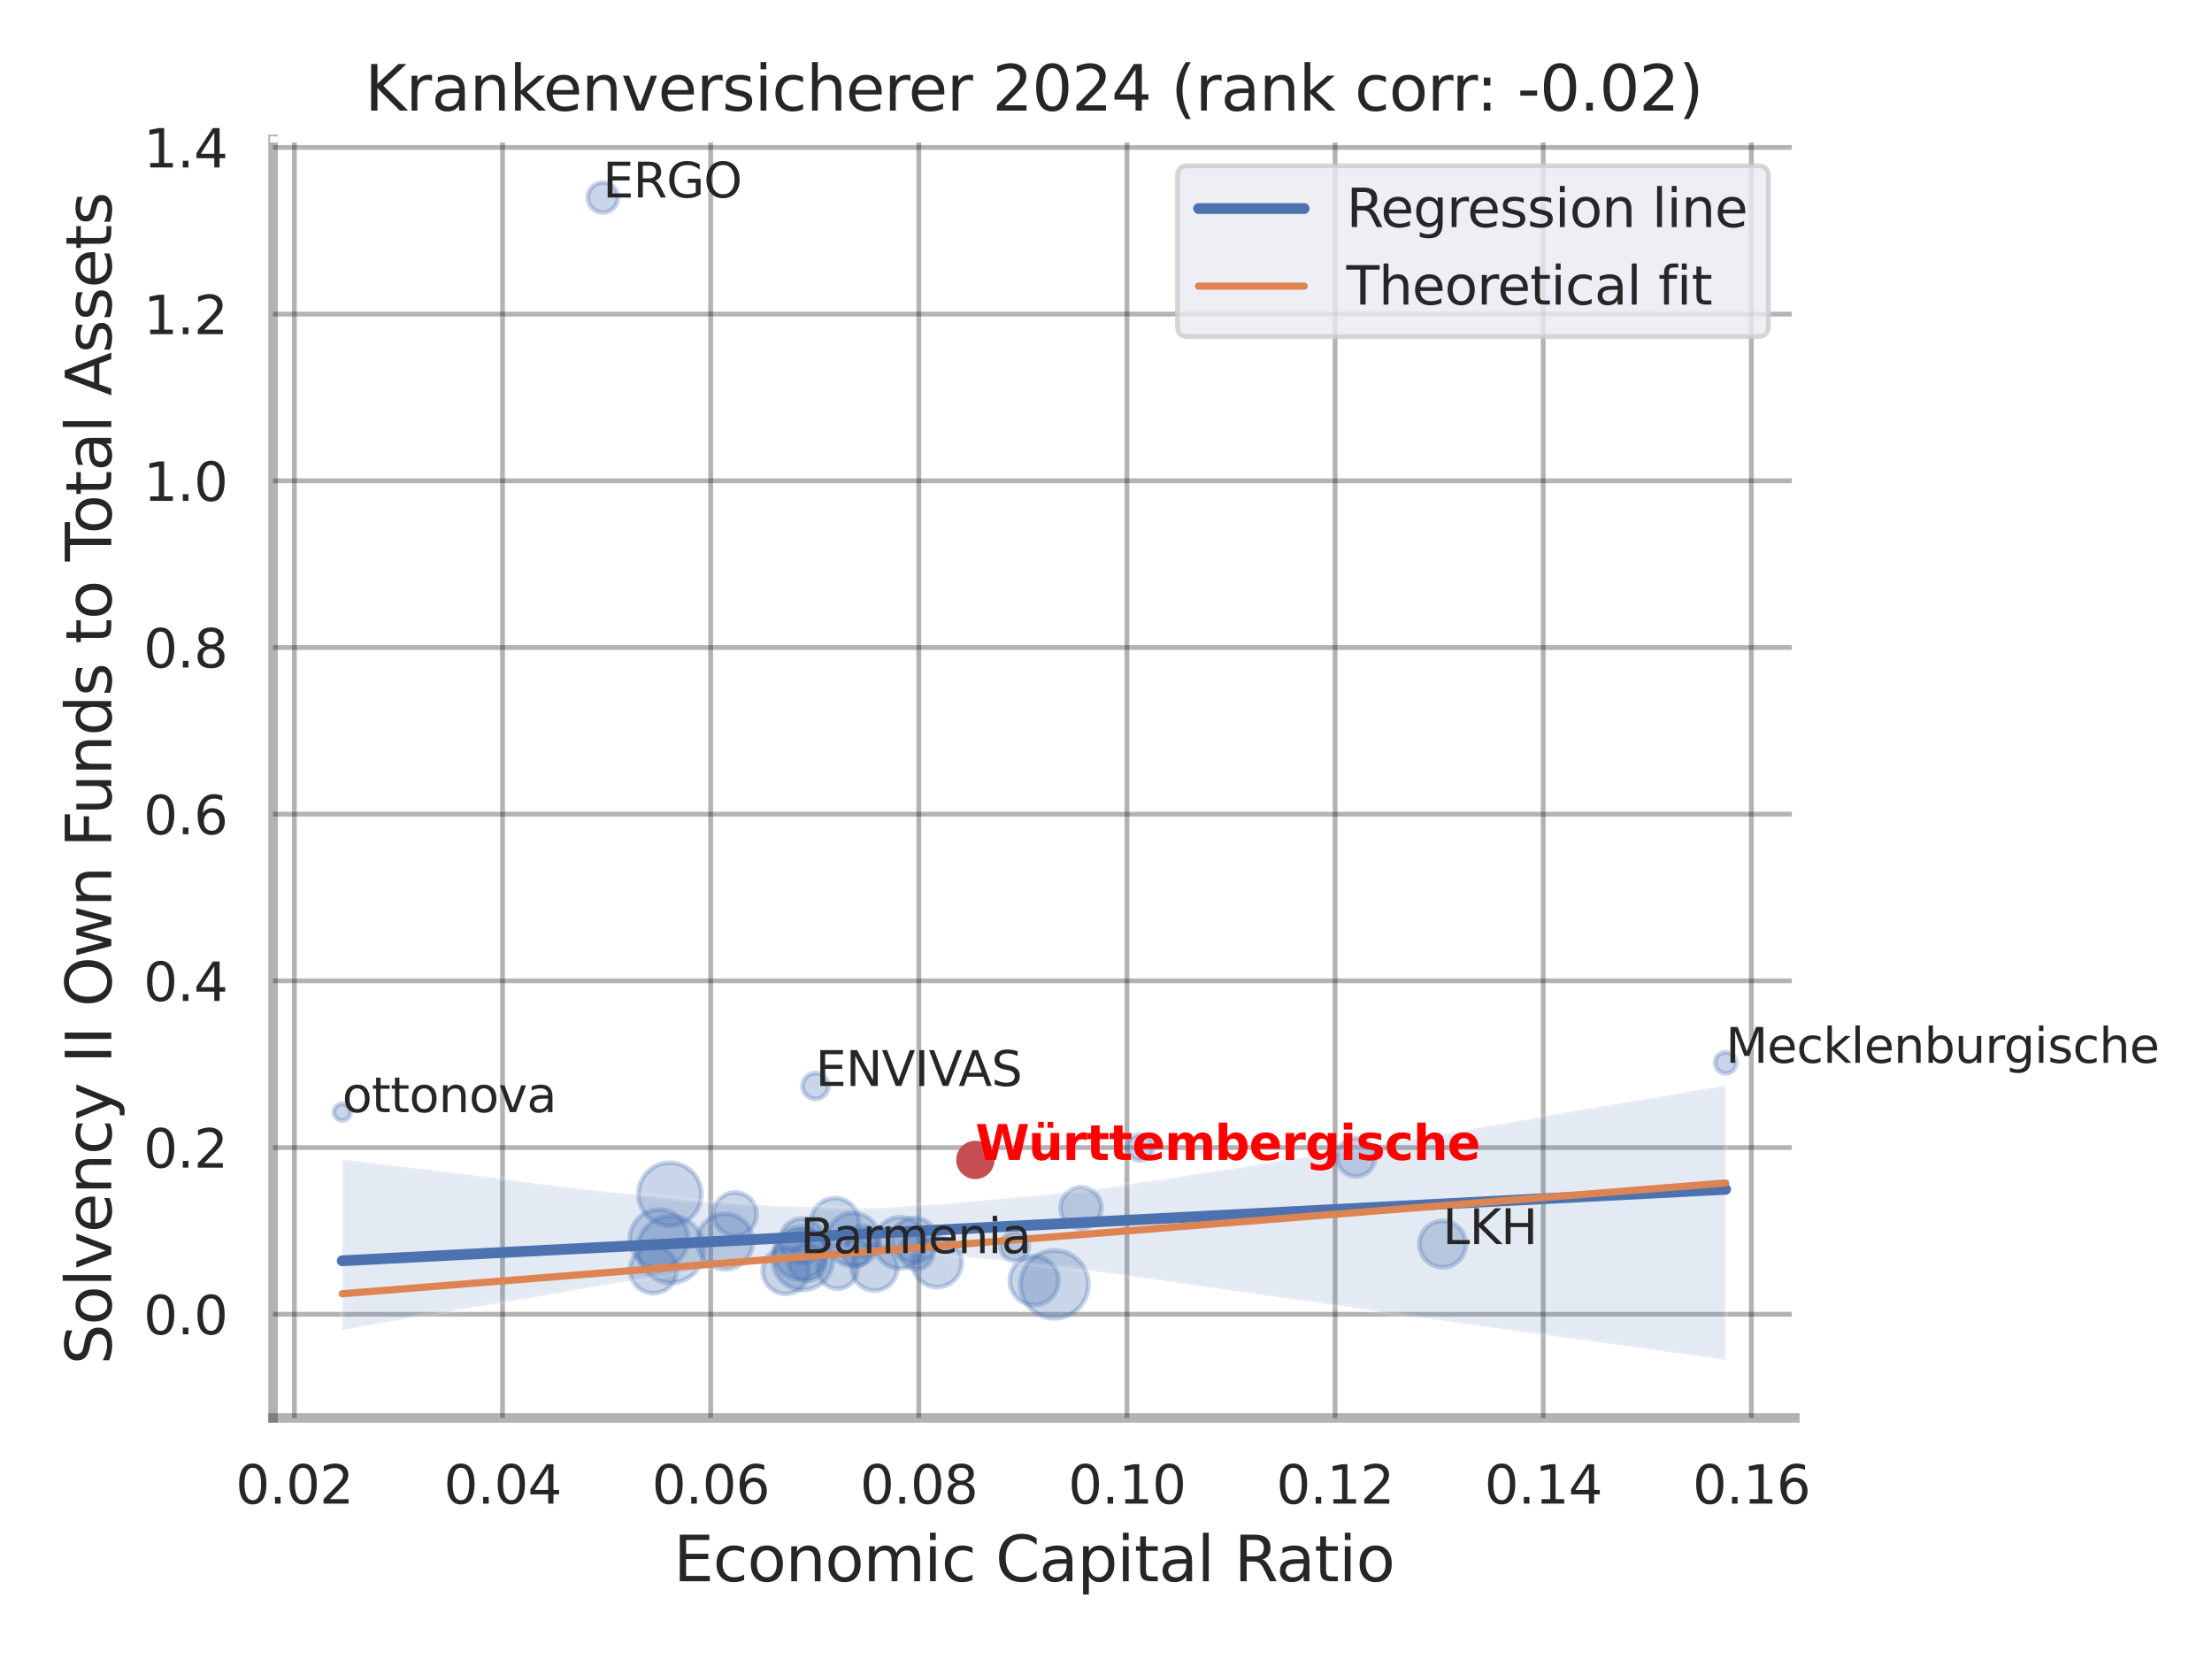 <?xml version="1.0" encoding="utf-8" standalone="no"?>
<!DOCTYPE svg PUBLIC "-//W3C//DTD SVG 1.1//EN"
  "http://www.w3.org/Graphics/SVG/1.1/DTD/svg11.dtd">
<svg xmlns:xlink="http://www.w3.org/1999/xlink" width="460.8pt" height="345.6pt" viewBox="0 0 460.8 345.6" xmlns="http://www.w3.org/2000/svg" version="1.1">
 <defs>
  <style type="text/css">*{stroke-linejoin: round; stroke-linecap: butt}</style>
 </defs>
 <g id="figure_1">
  <g id="patch_1">
   <path d="M 0 345.6 
L 460.8 345.6 
L 460.8 0 
L 0 0 
z
" style="fill: #ffffff"/>
  </g>
  <g id="axes_1">
   <g id="patch_2">
    <path d="M 56.88 295.38 
L 373.893 295.38 
L 373.893 29.04 
L 56.88 29.04 
z
" style="fill: #ffffff"/>
   </g>
   <g id="matplotlib.axis_1">
    <g id="xtick_1">
     <g id="line2d_1">
      <path d="M 61.326 295.38 
L 61.326 29.04 
" clip-path="url(#p10df4c7cf3)" style="fill: none; stroke: #000000; stroke-opacity: 0.3; stroke-linecap: round"/>
     </g>
     <g id="text_1">
      <!-- 0.02 -->
      <g style="fill: #262626" transform="translate(49.08 313.238) scale(0.11 -0.11)">
       <defs>
        <path id="DejaVuSans-30" d="M 2034 4250 
Q 1547 4250 1301 3770 
Q 1056 3291 1056 2328 
Q 1056 1369 1301 889 
Q 1547 409 2034 409 
Q 2525 409 2770 889 
Q 3016 1369 3016 2328 
Q 3016 3291 2770 3770 
Q 2525 4250 2034 4250 
z
M 2034 4750 
Q 2819 4750 3233 4129 
Q 3647 3509 3647 2328 
Q 3647 1150 3233 529 
Q 2819 -91 2034 -91 
Q 1250 -91 836 529 
Q 422 1150 422 2328 
Q 422 3509 836 4129 
Q 1250 4750 2034 4750 
z
" transform="scale(0.016)"/>
        <path id="DejaVuSans-2e" d="M 684 794 
L 1344 794 
L 1344 0 
L 684 0 
L 684 794 
z
" transform="scale(0.016)"/>
        <path id="DejaVuSans-32" d="M 1228 531 
L 3431 531 
L 3431 0 
L 469 0 
L 469 531 
Q 828 903 1448 1529 
Q 2069 2156 2228 2338 
Q 2531 2678 2651 2914 
Q 2772 3150 2772 3378 
Q 2772 3750 2511 3984 
Q 2250 4219 1831 4219 
Q 1534 4219 1204 4116 
Q 875 4013 500 3803 
L 500 4441 
Q 881 4594 1212 4672 
Q 1544 4750 1819 4750 
Q 2544 4750 2975 4387 
Q 3406 4025 3406 3419 
Q 3406 3131 3298 2873 
Q 3191 2616 2906 2266 
Q 2828 2175 2409 1742 
Q 1991 1309 1228 531 
z
" transform="scale(0.016)"/>
       </defs>
       <use xlink:href="#DejaVuSans-30"/>
       <use xlink:href="#DejaVuSans-2e" x="63.623"/>
       <use xlink:href="#DejaVuSans-30" x="95.41"/>
       <use xlink:href="#DejaVuSans-32" x="159.033"/>
      </g>
     </g>
    </g>
    <g id="xtick_2">
     <g id="line2d_2">
      <path d="M 104.686 295.38 
L 104.686 29.04 
" clip-path="url(#p10df4c7cf3)" style="fill: none; stroke: #000000; stroke-opacity: 0.3; stroke-linecap: round"/>
     </g>
     <g id="text_2">
      <!-- 0.04 -->
      <g style="fill: #262626" transform="translate(92.44 313.238) scale(0.11 -0.11)">
       <defs>
        <path id="DejaVuSans-34" d="M 2419 4116 
L 825 1625 
L 2419 1625 
L 2419 4116 
z
M 2253 4666 
L 3047 4666 
L 3047 1625 
L 3713 1625 
L 3713 1100 
L 3047 1100 
L 3047 0 
L 2419 0 
L 2419 1100 
L 313 1100 
L 313 1709 
L 2253 4666 
z
" transform="scale(0.016)"/>
       </defs>
       <use xlink:href="#DejaVuSans-30"/>
       <use xlink:href="#DejaVuSans-2e" x="63.623"/>
       <use xlink:href="#DejaVuSans-30" x="95.41"/>
       <use xlink:href="#DejaVuSans-34" x="159.033"/>
      </g>
     </g>
    </g>
    <g id="xtick_3">
     <g id="line2d_3">
      <path d="M 148.046 295.38 
L 148.046 29.04 
" clip-path="url(#p10df4c7cf3)" style="fill: none; stroke: #000000; stroke-opacity: 0.3; stroke-linecap: round"/>
     </g>
     <g id="text_3">
      <!-- 0.06 -->
      <g style="fill: #262626" transform="translate(135.799 313.238) scale(0.11 -0.11)">
       <defs>
        <path id="DejaVuSans-36" d="M 2113 2584 
Q 1688 2584 1439 2293 
Q 1191 2003 1191 1497 
Q 1191 994 1439 701 
Q 1688 409 2113 409 
Q 2538 409 2786 701 
Q 3034 994 3034 1497 
Q 3034 2003 2786 2293 
Q 2538 2584 2113 2584 
z
M 3366 4563 
L 3366 3988 
Q 3128 4100 2886 4159 
Q 2644 4219 2406 4219 
Q 1781 4219 1451 3797 
Q 1122 3375 1075 2522 
Q 1259 2794 1537 2939 
Q 1816 3084 2150 3084 
Q 2853 3084 3261 2657 
Q 3669 2231 3669 1497 
Q 3669 778 3244 343 
Q 2819 -91 2113 -91 
Q 1303 -91 875 529 
Q 447 1150 447 2328 
Q 447 3434 972 4092 
Q 1497 4750 2381 4750 
Q 2619 4750 2861 4703 
Q 3103 4656 3366 4563 
z
" transform="scale(0.016)"/>
       </defs>
       <use xlink:href="#DejaVuSans-30"/>
       <use xlink:href="#DejaVuSans-2e" x="63.623"/>
       <use xlink:href="#DejaVuSans-30" x="95.41"/>
       <use xlink:href="#DejaVuSans-36" x="159.033"/>
      </g>
     </g>
    </g>
    <g id="xtick_4">
     <g id="line2d_4">
      <path d="M 191.405 295.38 
L 191.405 29.04 
" clip-path="url(#p10df4c7cf3)" style="fill: none; stroke: #000000; stroke-opacity: 0.3; stroke-linecap: round"/>
     </g>
     <g id="text_4">
      <!-- 0.08 -->
      <g style="fill: #262626" transform="translate(179.159 313.238) scale(0.11 -0.11)">
       <defs>
        <path id="DejaVuSans-38" d="M 2034 2216 
Q 1584 2216 1326 1975 
Q 1069 1734 1069 1313 
Q 1069 891 1326 650 
Q 1584 409 2034 409 
Q 2484 409 2743 651 
Q 3003 894 3003 1313 
Q 3003 1734 2745 1975 
Q 2488 2216 2034 2216 
z
M 1403 2484 
Q 997 2584 770 2862 
Q 544 3141 544 3541 
Q 544 4100 942 4425 
Q 1341 4750 2034 4750 
Q 2731 4750 3128 4425 
Q 3525 4100 3525 3541 
Q 3525 3141 3298 2862 
Q 3072 2584 2669 2484 
Q 3125 2378 3379 2068 
Q 3634 1759 3634 1313 
Q 3634 634 3220 271 
Q 2806 -91 2034 -91 
Q 1263 -91 848 271 
Q 434 634 434 1313 
Q 434 1759 690 2068 
Q 947 2378 1403 2484 
z
M 1172 3481 
Q 1172 3119 1398 2916 
Q 1625 2713 2034 2713 
Q 2441 2713 2670 2916 
Q 2900 3119 2900 3481 
Q 2900 3844 2670 4047 
Q 2441 4250 2034 4250 
Q 1625 4250 1398 4047 
Q 1172 3844 1172 3481 
z
" transform="scale(0.016)"/>
       </defs>
       <use xlink:href="#DejaVuSans-30"/>
       <use xlink:href="#DejaVuSans-2e" x="63.623"/>
       <use xlink:href="#DejaVuSans-30" x="95.41"/>
       <use xlink:href="#DejaVuSans-38" x="159.033"/>
      </g>
     </g>
    </g>
    <g id="xtick_5">
     <g id="line2d_5">
      <path d="M 234.765 295.38 
L 234.765 29.04 
" clip-path="url(#p10df4c7cf3)" style="fill: none; stroke: #000000; stroke-opacity: 0.3; stroke-linecap: round"/>
     </g>
     <g id="text_5">
      <!-- 0.10 -->
      <g style="fill: #262626" transform="translate(222.519 313.238) scale(0.11 -0.11)">
       <defs>
        <path id="DejaVuSans-31" d="M 794 531 
L 1825 531 
L 1825 4091 
L 703 3866 
L 703 4441 
L 1819 4666 
L 2450 4666 
L 2450 531 
L 3481 531 
L 3481 0 
L 794 0 
L 794 531 
z
" transform="scale(0.016)"/>
       </defs>
       <use xlink:href="#DejaVuSans-30"/>
       <use xlink:href="#DejaVuSans-2e" x="63.623"/>
       <use xlink:href="#DejaVuSans-31" x="95.41"/>
       <use xlink:href="#DejaVuSans-30" x="159.033"/>
      </g>
     </g>
    </g>
    <g id="xtick_6">
     <g id="line2d_6">
      <path d="M 278.124 295.38 
L 278.124 29.04 
" clip-path="url(#p10df4c7cf3)" style="fill: none; stroke: #000000; stroke-opacity: 0.3; stroke-linecap: round"/>
     </g>
     <g id="text_6">
      <!-- 0.12 -->
      <g style="fill: #262626" transform="translate(265.878 313.238) scale(0.11 -0.11)">
       <use xlink:href="#DejaVuSans-30"/>
       <use xlink:href="#DejaVuSans-2e" x="63.623"/>
       <use xlink:href="#DejaVuSans-31" x="95.41"/>
       <use xlink:href="#DejaVuSans-32" x="159.033"/>
      </g>
     </g>
    </g>
    <g id="xtick_7">
     <g id="line2d_7">
      <path d="M 321.484 295.38 
L 321.484 29.04 
" clip-path="url(#p10df4c7cf3)" style="fill: none; stroke: #000000; stroke-opacity: 0.3; stroke-linecap: round"/>
     </g>
     <g id="text_7">
      <!-- 0.14 -->
      <g style="fill: #262626" transform="translate(309.238 313.238) scale(0.11 -0.11)">
       <use xlink:href="#DejaVuSans-30"/>
       <use xlink:href="#DejaVuSans-2e" x="63.623"/>
       <use xlink:href="#DejaVuSans-31" x="95.41"/>
       <use xlink:href="#DejaVuSans-34" x="159.033"/>
      </g>
     </g>
    </g>
    <g id="xtick_8">
     <g id="line2d_8">
      <path d="M 364.843 295.38 
L 364.843 29.04 
" clip-path="url(#p10df4c7cf3)" style="fill: none; stroke: #000000; stroke-opacity: 0.3; stroke-linecap: round"/>
     </g>
     <g id="text_8">
      <!-- 0.16 -->
      <g style="fill: #262626" transform="translate(352.597 313.238) scale(0.11 -0.11)">
       <use xlink:href="#DejaVuSans-30"/>
       <use xlink:href="#DejaVuSans-2e" x="63.623"/>
       <use xlink:href="#DejaVuSans-31" x="95.41"/>
       <use xlink:href="#DejaVuSans-36" x="159.033"/>
      </g>
     </g>
    </g>
    <g id="text_9">
     <!-- Economic Capital Ratio -->
     <g style="fill: #262626" transform="translate(140.312 329.404) scale(0.13 -0.13)">
      <defs>
       <path id="DejaVuSans-45" d="M 628 4666 
L 3578 4666 
L 3578 4134 
L 1259 4134 
L 1259 2753 
L 3481 2753 
L 3481 2222 
L 1259 2222 
L 1259 531 
L 3634 531 
L 3634 0 
L 628 0 
L 628 4666 
z
" transform="scale(0.016)"/>
       <path id="DejaVuSans-63" d="M 3122 3366 
L 3122 2828 
Q 2878 2963 2633 3030 
Q 2388 3097 2138 3097 
Q 1578 3097 1268 2742 
Q 959 2388 959 1747 
Q 959 1106 1268 751 
Q 1578 397 2138 397 
Q 2388 397 2633 464 
Q 2878 531 3122 666 
L 3122 134 
Q 2881 22 2623 -34 
Q 2366 -91 2075 -91 
Q 1284 -91 818 406 
Q 353 903 353 1747 
Q 353 2603 823 3093 
Q 1294 3584 2113 3584 
Q 2378 3584 2631 3529 
Q 2884 3475 3122 3366 
z
" transform="scale(0.016)"/>
       <path id="DejaVuSans-6f" d="M 1959 3097 
Q 1497 3097 1228 2736 
Q 959 2375 959 1747 
Q 959 1119 1226 758 
Q 1494 397 1959 397 
Q 2419 397 2687 759 
Q 2956 1122 2956 1747 
Q 2956 2369 2687 2733 
Q 2419 3097 1959 3097 
z
M 1959 3584 
Q 2709 3584 3137 3096 
Q 3566 2609 3566 1747 
Q 3566 888 3137 398 
Q 2709 -91 1959 -91 
Q 1206 -91 779 398 
Q 353 888 353 1747 
Q 353 2609 779 3096 
Q 1206 3584 1959 3584 
z
" transform="scale(0.016)"/>
       <path id="DejaVuSans-6e" d="M 3513 2113 
L 3513 0 
L 2938 0 
L 2938 2094 
Q 2938 2591 2744 2837 
Q 2550 3084 2163 3084 
Q 1697 3084 1428 2787 
Q 1159 2491 1159 1978 
L 1159 0 
L 581 0 
L 581 3500 
L 1159 3500 
L 1159 2956 
Q 1366 3272 1645 3428 
Q 1925 3584 2291 3584 
Q 2894 3584 3203 3211 
Q 3513 2838 3513 2113 
z
" transform="scale(0.016)"/>
       <path id="DejaVuSans-6d" d="M 3328 2828 
Q 3544 3216 3844 3400 
Q 4144 3584 4550 3584 
Q 5097 3584 5394 3201 
Q 5691 2819 5691 2113 
L 5691 0 
L 5113 0 
L 5113 2094 
Q 5113 2597 4934 2840 
Q 4756 3084 4391 3084 
Q 3944 3084 3684 2787 
Q 3425 2491 3425 1978 
L 3425 0 
L 2847 0 
L 2847 2094 
Q 2847 2600 2669 2842 
Q 2491 3084 2119 3084 
Q 1678 3084 1418 2786 
Q 1159 2488 1159 1978 
L 1159 0 
L 581 0 
L 581 3500 
L 1159 3500 
L 1159 2956 
Q 1356 3278 1631 3431 
Q 1906 3584 2284 3584 
Q 2666 3584 2933 3390 
Q 3200 3197 3328 2828 
z
" transform="scale(0.016)"/>
       <path id="DejaVuSans-69" d="M 603 3500 
L 1178 3500 
L 1178 0 
L 603 0 
L 603 3500 
z
M 603 4863 
L 1178 4863 
L 1178 4134 
L 603 4134 
L 603 4863 
z
" transform="scale(0.016)"/>
       <path id="DejaVuSans-20" transform="scale(0.016)"/>
       <path id="DejaVuSans-43" d="M 4122 4306 
L 4122 3641 
Q 3803 3938 3442 4084 
Q 3081 4231 2675 4231 
Q 1875 4231 1450 3742 
Q 1025 3253 1025 2328 
Q 1025 1406 1450 917 
Q 1875 428 2675 428 
Q 3081 428 3442 575 
Q 3803 722 4122 1019 
L 4122 359 
Q 3791 134 3420 21 
Q 3050 -91 2638 -91 
Q 1578 -91 968 557 
Q 359 1206 359 2328 
Q 359 3453 968 4101 
Q 1578 4750 2638 4750 
Q 3056 4750 3426 4639 
Q 3797 4528 4122 4306 
z
" transform="scale(0.016)"/>
       <path id="DejaVuSans-61" d="M 2194 1759 
Q 1497 1759 1228 1600 
Q 959 1441 959 1056 
Q 959 750 1161 570 
Q 1363 391 1709 391 
Q 2188 391 2477 730 
Q 2766 1069 2766 1631 
L 2766 1759 
L 2194 1759 
z
M 3341 1997 
L 3341 0 
L 2766 0 
L 2766 531 
Q 2569 213 2275 61 
Q 1981 -91 1556 -91 
Q 1019 -91 701 211 
Q 384 513 384 1019 
Q 384 1609 779 1909 
Q 1175 2209 1959 2209 
L 2766 2209 
L 2766 2266 
Q 2766 2663 2505 2880 
Q 2244 3097 1772 3097 
Q 1472 3097 1187 3025 
Q 903 2953 641 2809 
L 641 3341 
Q 956 3463 1253 3523 
Q 1550 3584 1831 3584 
Q 2591 3584 2966 3190 
Q 3341 2797 3341 1997 
z
" transform="scale(0.016)"/>
       <path id="DejaVuSans-70" d="M 1159 525 
L 1159 -1331 
L 581 -1331 
L 581 3500 
L 1159 3500 
L 1159 2969 
Q 1341 3281 1617 3432 
Q 1894 3584 2278 3584 
Q 2916 3584 3314 3078 
Q 3713 2572 3713 1747 
Q 3713 922 3314 415 
Q 2916 -91 2278 -91 
Q 1894 -91 1617 61 
Q 1341 213 1159 525 
z
M 3116 1747 
Q 3116 2381 2855 2742 
Q 2594 3103 2138 3103 
Q 1681 3103 1420 2742 
Q 1159 2381 1159 1747 
Q 1159 1113 1420 752 
Q 1681 391 2138 391 
Q 2594 391 2855 752 
Q 3116 1113 3116 1747 
z
" transform="scale(0.016)"/>
       <path id="DejaVuSans-74" d="M 1172 4494 
L 1172 3500 
L 2356 3500 
L 2356 3053 
L 1172 3053 
L 1172 1153 
Q 1172 725 1289 603 
Q 1406 481 1766 481 
L 2356 481 
L 2356 0 
L 1766 0 
Q 1100 0 847 248 
Q 594 497 594 1153 
L 594 3053 
L 172 3053 
L 172 3500 
L 594 3500 
L 594 4494 
L 1172 4494 
z
" transform="scale(0.016)"/>
       <path id="DejaVuSans-6c" d="M 603 4863 
L 1178 4863 
L 1178 0 
L 603 0 
L 603 4863 
z
" transform="scale(0.016)"/>
       <path id="DejaVuSans-52" d="M 2841 2188 
Q 3044 2119 3236 1894 
Q 3428 1669 3622 1275 
L 4263 0 
L 3584 0 
L 2988 1197 
Q 2756 1666 2539 1819 
Q 2322 1972 1947 1972 
L 1259 1972 
L 1259 0 
L 628 0 
L 628 4666 
L 2053 4666 
Q 2853 4666 3247 4331 
Q 3641 3997 3641 3322 
Q 3641 2881 3436 2590 
Q 3231 2300 2841 2188 
z
M 1259 4147 
L 1259 2491 
L 2053 2491 
Q 2509 2491 2742 2702 
Q 2975 2913 2975 3322 
Q 2975 3731 2742 3939 
Q 2509 4147 2053 4147 
L 1259 4147 
z
" transform="scale(0.016)"/>
      </defs>
      <use xlink:href="#DejaVuSans-45"/>
      <use xlink:href="#DejaVuSans-63" x="63.184"/>
      <use xlink:href="#DejaVuSans-6f" x="118.164"/>
      <use xlink:href="#DejaVuSans-6e" x="179.346"/>
      <use xlink:href="#DejaVuSans-6f" x="242.725"/>
      <use xlink:href="#DejaVuSans-6d" x="303.906"/>
      <use xlink:href="#DejaVuSans-69" x="401.318"/>
      <use xlink:href="#DejaVuSans-63" x="429.102"/>
      <use xlink:href="#DejaVuSans-20" x="484.082"/>
      <use xlink:href="#DejaVuSans-43" x="515.869"/>
      <use xlink:href="#DejaVuSans-61" x="585.693"/>
      <use xlink:href="#DejaVuSans-70" x="646.973"/>
      <use xlink:href="#DejaVuSans-69" x="710.449"/>
      <use xlink:href="#DejaVuSans-74" x="738.232"/>
      <use xlink:href="#DejaVuSans-61" x="777.441"/>
      <use xlink:href="#DejaVuSans-6c" x="838.721"/>
      <use xlink:href="#DejaVuSans-20" x="866.504"/>
      <use xlink:href="#DejaVuSans-52" x="898.291"/>
      <use xlink:href="#DejaVuSans-61" x="965.523"/>
      <use xlink:href="#DejaVuSans-74" x="1026.803"/>
      <use xlink:href="#DejaVuSans-69" x="1066.012"/>
      <use xlink:href="#DejaVuSans-6f" x="1093.795"/>
     </g>
    </g>
   </g>
   <g id="matplotlib.axis_2">
    <g id="ytick_1">
     <g id="line2d_9">
      <path d="M 56.88 273.781 
L 373.893 273.781 
" clip-path="url(#p10df4c7cf3)" style="fill: none; stroke: #000000; stroke-opacity: 0.3; stroke-linecap: round"/>
     </g>
     <g id="text_10">
      <!-- 0.0 -->
      <g style="fill: #262626" transform="translate(29.887 277.961) scale(0.11 -0.11)">
       <use xlink:href="#DejaVuSans-30"/>
       <use xlink:href="#DejaVuSans-2e" x="63.623"/>
       <use xlink:href="#DejaVuSans-30" x="95.41"/>
      </g>
     </g>
    </g>
    <g id="ytick_2">
     <g id="line2d_10">
      <path d="M 56.88 239.057 
L 373.893 239.057 
" clip-path="url(#p10df4c7cf3)" style="fill: none; stroke: #000000; stroke-opacity: 0.3; stroke-linecap: round"/>
     </g>
     <g id="text_11">
      <!-- 0.2 -->
      <g style="fill: #262626" transform="translate(29.887 243.236) scale(0.11 -0.11)">
       <use xlink:href="#DejaVuSans-30"/>
       <use xlink:href="#DejaVuSans-2e" x="63.623"/>
       <use xlink:href="#DejaVuSans-32" x="95.41"/>
      </g>
     </g>
    </g>
    <g id="ytick_3">
     <g id="line2d_11">
      <path d="M 56.88 204.332 
L 373.893 204.332 
" clip-path="url(#p10df4c7cf3)" style="fill: none; stroke: #000000; stroke-opacity: 0.3; stroke-linecap: round"/>
     </g>
     <g id="text_12">
      <!-- 0.4 -->
      <g style="fill: #262626" transform="translate(29.887 208.512) scale(0.11 -0.11)">
       <use xlink:href="#DejaVuSans-30"/>
       <use xlink:href="#DejaVuSans-2e" x="63.623"/>
       <use xlink:href="#DejaVuSans-34" x="95.41"/>
      </g>
     </g>
    </g>
    <g id="ytick_4">
     <g id="line2d_12">
      <path d="M 56.88 169.608 
L 373.893 169.608 
" clip-path="url(#p10df4c7cf3)" style="fill: none; stroke: #000000; stroke-opacity: 0.3; stroke-linecap: round"/>
     </g>
     <g id="text_13">
      <!-- 0.6 -->
      <g style="fill: #262626" transform="translate(29.887 173.787) scale(0.11 -0.11)">
       <use xlink:href="#DejaVuSans-30"/>
       <use xlink:href="#DejaVuSans-2e" x="63.623"/>
       <use xlink:href="#DejaVuSans-36" x="95.41"/>
      </g>
     </g>
    </g>
    <g id="ytick_5">
     <g id="line2d_13">
      <path d="M 56.88 134.883 
L 373.893 134.883 
" clip-path="url(#p10df4c7cf3)" style="fill: none; stroke: #000000; stroke-opacity: 0.3; stroke-linecap: round"/>
     </g>
     <g id="text_14">
      <!-- 0.8 -->
      <g style="fill: #262626" transform="translate(29.887 139.062) scale(0.11 -0.11)">
       <use xlink:href="#DejaVuSans-30"/>
       <use xlink:href="#DejaVuSans-2e" x="63.623"/>
       <use xlink:href="#DejaVuSans-38" x="95.41"/>
      </g>
     </g>
    </g>
    <g id="ytick_6">
     <g id="line2d_14">
      <path d="M 56.88 100.159 
L 373.893 100.159 
" clip-path="url(#p10df4c7cf3)" style="fill: none; stroke: #000000; stroke-opacity: 0.3; stroke-linecap: round"/>
     </g>
     <g id="text_15">
      <!-- 1.0 -->
      <g style="fill: #262626" transform="translate(29.887 104.338) scale(0.11 -0.11)">
       <use xlink:href="#DejaVuSans-31"/>
       <use xlink:href="#DejaVuSans-2e" x="63.623"/>
       <use xlink:href="#DejaVuSans-30" x="95.41"/>
      </g>
     </g>
    </g>
    <g id="ytick_7">
     <g id="line2d_15">
      <path d="M 56.88 65.434 
L 373.893 65.434 
" clip-path="url(#p10df4c7cf3)" style="fill: none; stroke: #000000; stroke-opacity: 0.3; stroke-linecap: round"/>
     </g>
     <g id="text_16">
      <!-- 1.2 -->
      <g style="fill: #262626" transform="translate(29.887 69.613) scale(0.11 -0.11)">
       <use xlink:href="#DejaVuSans-31"/>
       <use xlink:href="#DejaVuSans-2e" x="63.623"/>
       <use xlink:href="#DejaVuSans-32" x="95.41"/>
      </g>
     </g>
    </g>
    <g id="ytick_8">
     <g id="line2d_16">
      <path d="M 56.88 30.71 
L 373.893 30.71 
" clip-path="url(#p10df4c7cf3)" style="fill: none; stroke: #000000; stroke-opacity: 0.3; stroke-linecap: round"/>
     </g>
     <g id="text_17">
      <!-- 1.4 -->
      <g style="fill: #262626" transform="translate(29.887 34.889) scale(0.11 -0.11)">
       <use xlink:href="#DejaVuSans-31"/>
       <use xlink:href="#DejaVuSans-2e" x="63.623"/>
       <use xlink:href="#DejaVuSans-34" x="95.41"/>
      </g>
     </g>
    </g>
    <g id="text_18">
     <!-- Solvency II Own Funds to Total Assets -->
     <g style="fill: #262626" transform="translate(23.183 284.278) rotate(-90) scale(0.13 -0.13)">
      <defs>
       <path id="DejaVuSans-53" d="M 3425 4513 
L 3425 3897 
Q 3066 4069 2747 4153 
Q 2428 4238 2131 4238 
Q 1616 4238 1336 4038 
Q 1056 3838 1056 3469 
Q 1056 3159 1242 3001 
Q 1428 2844 1947 2747 
L 2328 2669 
Q 3034 2534 3370 2195 
Q 3706 1856 3706 1288 
Q 3706 609 3251 259 
Q 2797 -91 1919 -91 
Q 1588 -91 1214 -16 
Q 841 59 441 206 
L 441 856 
Q 825 641 1194 531 
Q 1563 422 1919 422 
Q 2459 422 2753 634 
Q 3047 847 3047 1241 
Q 3047 1584 2836 1778 
Q 2625 1972 2144 2069 
L 1759 2144 
Q 1053 2284 737 2584 
Q 422 2884 422 3419 
Q 422 4038 858 4394 
Q 1294 4750 2059 4750 
Q 2388 4750 2728 4690 
Q 3069 4631 3425 4513 
z
" transform="scale(0.016)"/>
       <path id="DejaVuSans-76" d="M 191 3500 
L 800 3500 
L 1894 563 
L 2988 3500 
L 3597 3500 
L 2284 0 
L 1503 0 
L 191 3500 
z
" transform="scale(0.016)"/>
       <path id="DejaVuSans-65" d="M 3597 1894 
L 3597 1613 
L 953 1613 
Q 991 1019 1311 708 
Q 1631 397 2203 397 
Q 2534 397 2845 478 
Q 3156 559 3463 722 
L 3463 178 
Q 3153 47 2828 -22 
Q 2503 -91 2169 -91 
Q 1331 -91 842 396 
Q 353 884 353 1716 
Q 353 2575 817 3079 
Q 1281 3584 2069 3584 
Q 2775 3584 3186 3129 
Q 3597 2675 3597 1894 
z
M 3022 2063 
Q 3016 2534 2758 2815 
Q 2500 3097 2075 3097 
Q 1594 3097 1305 2825 
Q 1016 2553 972 2059 
L 3022 2063 
z
" transform="scale(0.016)"/>
       <path id="DejaVuSans-79" d="M 2059 -325 
Q 1816 -950 1584 -1140 
Q 1353 -1331 966 -1331 
L 506 -1331 
L 506 -850 
L 844 -850 
Q 1081 -850 1212 -737 
Q 1344 -625 1503 -206 
L 1606 56 
L 191 3500 
L 800 3500 
L 1894 763 
L 2988 3500 
L 3597 3500 
L 2059 -325 
z
" transform="scale(0.016)"/>
       <path id="DejaVuSans-49" d="M 628 4666 
L 1259 4666 
L 1259 0 
L 628 0 
L 628 4666 
z
" transform="scale(0.016)"/>
       <path id="DejaVuSans-4f" d="M 2522 4238 
Q 1834 4238 1429 3725 
Q 1025 3213 1025 2328 
Q 1025 1447 1429 934 
Q 1834 422 2522 422 
Q 3209 422 3611 934 
Q 4013 1447 4013 2328 
Q 4013 3213 3611 3725 
Q 3209 4238 2522 4238 
z
M 2522 4750 
Q 3503 4750 4090 4092 
Q 4678 3434 4678 2328 
Q 4678 1225 4090 567 
Q 3503 -91 2522 -91 
Q 1538 -91 948 565 
Q 359 1222 359 2328 
Q 359 3434 948 4092 
Q 1538 4750 2522 4750 
z
" transform="scale(0.016)"/>
       <path id="DejaVuSans-77" d="M 269 3500 
L 844 3500 
L 1563 769 
L 2278 3500 
L 2956 3500 
L 3675 769 
L 4391 3500 
L 4966 3500 
L 4050 0 
L 3372 0 
L 2619 2869 
L 1863 0 
L 1184 0 
L 269 3500 
z
" transform="scale(0.016)"/>
       <path id="DejaVuSans-46" d="M 628 4666 
L 3309 4666 
L 3309 4134 
L 1259 4134 
L 1259 2759 
L 3109 2759 
L 3109 2228 
L 1259 2228 
L 1259 0 
L 628 0 
L 628 4666 
z
" transform="scale(0.016)"/>
       <path id="DejaVuSans-75" d="M 544 1381 
L 544 3500 
L 1119 3500 
L 1119 1403 
Q 1119 906 1312 657 
Q 1506 409 1894 409 
Q 2359 409 2629 706 
Q 2900 1003 2900 1516 
L 2900 3500 
L 3475 3500 
L 3475 0 
L 2900 0 
L 2900 538 
Q 2691 219 2414 64 
Q 2138 -91 1772 -91 
Q 1169 -91 856 284 
Q 544 659 544 1381 
z
M 1991 3584 
L 1991 3584 
z
" transform="scale(0.016)"/>
       <path id="DejaVuSans-64" d="M 2906 2969 
L 2906 4863 
L 3481 4863 
L 3481 0 
L 2906 0 
L 2906 525 
Q 2725 213 2448 61 
Q 2172 -91 1784 -91 
Q 1150 -91 751 415 
Q 353 922 353 1747 
Q 353 2572 751 3078 
Q 1150 3584 1784 3584 
Q 2172 3584 2448 3432 
Q 2725 3281 2906 2969 
z
M 947 1747 
Q 947 1113 1208 752 
Q 1469 391 1925 391 
Q 2381 391 2643 752 
Q 2906 1113 2906 1747 
Q 2906 2381 2643 2742 
Q 2381 3103 1925 3103 
Q 1469 3103 1208 2742 
Q 947 2381 947 1747 
z
" transform="scale(0.016)"/>
       <path id="DejaVuSans-73" d="M 2834 3397 
L 2834 2853 
Q 2591 2978 2328 3040 
Q 2066 3103 1784 3103 
Q 1356 3103 1142 2972 
Q 928 2841 928 2578 
Q 928 2378 1081 2264 
Q 1234 2150 1697 2047 
L 1894 2003 
Q 2506 1872 2764 1633 
Q 3022 1394 3022 966 
Q 3022 478 2636 193 
Q 2250 -91 1575 -91 
Q 1294 -91 989 -36 
Q 684 19 347 128 
L 347 722 
Q 666 556 975 473 
Q 1284 391 1588 391 
Q 1994 391 2212 530 
Q 2431 669 2431 922 
Q 2431 1156 2273 1281 
Q 2116 1406 1581 1522 
L 1381 1569 
Q 847 1681 609 1914 
Q 372 2147 372 2553 
Q 372 3047 722 3315 
Q 1072 3584 1716 3584 
Q 2034 3584 2315 3537 
Q 2597 3491 2834 3397 
z
" transform="scale(0.016)"/>
       <path id="DejaVuSans-54" d="M -19 4666 
L 3928 4666 
L 3928 4134 
L 2272 4134 
L 2272 0 
L 1638 0 
L 1638 4134 
L -19 4134 
L -19 4666 
z
" transform="scale(0.016)"/>
       <path id="DejaVuSans-41" d="M 2188 4044 
L 1331 1722 
L 3047 1722 
L 2188 4044 
z
M 1831 4666 
L 2547 4666 
L 4325 0 
L 3669 0 
L 3244 1197 
L 1141 1197 
L 716 0 
L 50 0 
L 1831 4666 
z
" transform="scale(0.016)"/>
      </defs>
      <use xlink:href="#DejaVuSans-53"/>
      <use xlink:href="#DejaVuSans-6f" x="63.477"/>
      <use xlink:href="#DejaVuSans-6c" x="124.658"/>
      <use xlink:href="#DejaVuSans-76" x="152.441"/>
      <use xlink:href="#DejaVuSans-65" x="211.621"/>
      <use xlink:href="#DejaVuSans-6e" x="273.145"/>
      <use xlink:href="#DejaVuSans-63" x="336.523"/>
      <use xlink:href="#DejaVuSans-79" x="391.504"/>
      <use xlink:href="#DejaVuSans-20" x="450.684"/>
      <use xlink:href="#DejaVuSans-49" x="482.471"/>
      <use xlink:href="#DejaVuSans-49" x="511.963"/>
      <use xlink:href="#DejaVuSans-20" x="541.455"/>
      <use xlink:href="#DejaVuSans-4f" x="573.242"/>
      <use xlink:href="#DejaVuSans-77" x="651.953"/>
      <use xlink:href="#DejaVuSans-6e" x="733.74"/>
      <use xlink:href="#DejaVuSans-20" x="797.119"/>
      <use xlink:href="#DejaVuSans-46" x="828.906"/>
      <use xlink:href="#DejaVuSans-75" x="880.926"/>
      <use xlink:href="#DejaVuSans-6e" x="944.305"/>
      <use xlink:href="#DejaVuSans-64" x="1007.684"/>
      <use xlink:href="#DejaVuSans-73" x="1071.16"/>
      <use xlink:href="#DejaVuSans-20" x="1123.26"/>
      <use xlink:href="#DejaVuSans-74" x="1155.047"/>
      <use xlink:href="#DejaVuSans-6f" x="1194.256"/>
      <use xlink:href="#DejaVuSans-20" x="1255.438"/>
      <use xlink:href="#DejaVuSans-54" x="1287.225"/>
      <use xlink:href="#DejaVuSans-6f" x="1331.309"/>
      <use xlink:href="#DejaVuSans-74" x="1392.49"/>
      <use xlink:href="#DejaVuSans-61" x="1431.699"/>
      <use xlink:href="#DejaVuSans-6c" x="1492.979"/>
      <use xlink:href="#DejaVuSans-20" x="1520.762"/>
      <use xlink:href="#DejaVuSans-41" x="1552.549"/>
      <use xlink:href="#DejaVuSans-73" x="1620.957"/>
      <use xlink:href="#DejaVuSans-73" x="1673.057"/>
      <use xlink:href="#DejaVuSans-65" x="1725.156"/>
      <use xlink:href="#DejaVuSans-74" x="1786.68"/>
      <use xlink:href="#DejaVuSans-73" x="1825.889"/>
     </g>
    </g>
   </g>
   <g id="PathCollection_1">
    <path d="M 177.731 263.746 
C 179.194 263.746 180.598 263.165 181.633 262.13 
C 182.668 261.095 183.249 259.691 183.249 258.227 
C 183.249 256.764 182.668 255.36 181.633 254.325 
C 180.598 253.29 179.194 252.709 177.731 252.709 
C 176.267 252.709 174.863 253.29 173.828 254.325 
C 172.793 255.36 172.212 256.764 172.212 258.227 
C 172.212 259.691 172.793 261.095 173.828 262.13 
C 174.863 263.165 176.267 263.746 177.731 263.746 
z
" clip-path="url(#p10df4c7cf3)" style="fill: #4c72b0; fill-opacity: 0.3; stroke: #4c72b0; stroke-opacity: 0.3"/>
    <path d="M 167.26 268.701 
C 168.915 268.701 170.504 268.043 171.675 266.872 
C 172.846 265.701 173.504 264.113 173.504 262.457 
C 173.504 260.801 172.846 259.212 171.675 258.041 
C 170.504 256.87 168.915 256.212 167.26 256.212 
C 165.604 256.212 164.015 256.87 162.844 258.041 
C 161.673 259.212 161.015 260.801 161.015 262.457 
C 161.015 264.113 161.673 265.701 162.844 266.872 
C 164.015 268.043 165.604 268.701 167.26 268.701 
z
" clip-path="url(#p10df4c7cf3)" style="fill: #4c72b0; fill-opacity: 0.3; stroke: #4c72b0; stroke-opacity: 0.3"/>
    <path d="M 151.057 264.402 
C 152.589 264.402 154.059 263.793 155.142 262.71 
C 156.225 261.626 156.834 260.157 156.834 258.625 
C 156.834 257.093 156.225 255.623 155.142 254.54 
C 154.059 253.457 152.589 252.848 151.057 252.848 
C 149.525 252.848 148.056 253.457 146.972 254.54 
C 145.889 255.623 145.28 257.093 145.28 258.625 
C 145.28 260.157 145.889 261.626 146.972 262.71 
C 148.056 263.793 149.525 264.402 151.057 264.402 
z
" clip-path="url(#p10df4c7cf3)" style="fill: #4c72b0; fill-opacity: 0.3; stroke: #4c72b0; stroke-opacity: 0.3"/>
    <path d="M 300.529 264.008 
C 301.811 264.008 303.042 263.498 303.948 262.591 
C 304.855 261.684 305.365 260.454 305.365 259.171 
C 305.365 257.889 304.855 256.659 303.948 255.752 
C 303.042 254.845 301.811 254.335 300.529 254.335 
C 299.246 254.335 298.016 254.845 297.109 255.752 
C 296.202 256.659 295.693 257.889 295.693 259.171 
C 295.693 260.454 296.202 261.684 297.109 262.591 
C 298.016 263.498 299.246 264.008 300.529 264.008 
z
" clip-path="url(#p10df4c7cf3)" style="fill: #4c72b0; fill-opacity: 0.3; stroke: #4c72b0; stroke-opacity: 0.3"/>
    <path d="M 219.661 274.626 
C 221.536 274.626 223.335 273.881 224.661 272.555 
C 225.987 271.229 226.732 269.43 226.732 267.555 
C 226.732 265.68 225.987 263.881 224.661 262.555 
C 223.335 261.229 221.536 260.484 219.661 260.484 
C 217.785 260.484 215.987 261.229 214.661 262.555 
C 213.335 263.881 212.59 265.68 212.59 267.555 
C 212.59 269.43 213.335 271.229 214.661 272.555 
C 215.987 273.881 217.785 274.626 219.661 274.626 
z
" clip-path="url(#p10df4c7cf3)" style="fill: #4c72b0; fill-opacity: 0.3; stroke: #4c72b0; stroke-opacity: 0.3"/>
    <path d="M 139.557 255.329 
C 141.295 255.329 142.963 254.638 144.193 253.409 
C 145.422 252.179 146.113 250.511 146.113 248.773 
C 146.113 247.034 145.422 245.366 144.193 244.136 
C 142.963 242.907 141.295 242.216 139.557 242.216 
C 137.818 242.216 136.15 242.907 134.92 244.136 
C 133.691 245.366 133 247.034 133 248.773 
C 133 250.511 133.691 252.179 134.92 253.409 
C 136.15 254.638 137.818 255.329 139.557 255.329 
z
" clip-path="url(#p10df4c7cf3)" style="fill: #4c72b0; fill-opacity: 0.3; stroke: #4c72b0; stroke-opacity: 0.3"/>
    <path d="M 153.127 257.399 
C 154.317 257.399 155.46 256.926 156.302 256.084 
C 157.144 255.242 157.617 254.1 157.617 252.909 
C 157.617 251.718 157.144 250.576 156.302 249.734 
C 155.46 248.892 154.317 248.419 153.127 248.419 
C 151.936 248.419 150.794 248.892 149.952 249.734 
C 149.11 250.576 148.636 251.718 148.636 252.909 
C 148.636 254.1 149.11 255.242 149.952 256.084 
C 150.794 256.926 151.936 257.399 153.127 257.399 
z
" clip-path="url(#p10df4c7cf3)" style="fill: #4c72b0; fill-opacity: 0.3; stroke: #4c72b0; stroke-opacity: 0.3"/>
    <path d="M 163.692 269.531 
C 164.967 269.531 166.191 269.024 167.092 268.122 
C 167.994 267.22 168.501 265.997 168.501 264.721 
C 168.501 263.446 167.994 262.222 167.092 261.321 
C 166.191 260.419 164.967 259.912 163.692 259.912 
C 162.416 259.912 161.193 260.419 160.291 261.321 
C 159.389 262.222 158.882 263.446 158.882 264.721 
C 158.882 265.997 159.389 267.22 160.291 268.122 
C 161.193 269.024 162.416 269.531 163.692 269.531 
z
" clip-path="url(#p10df4c7cf3)" style="fill: #4c72b0; fill-opacity: 0.3; stroke: #4c72b0; stroke-opacity: 0.3"/>
    <path d="M 195.198 268.122 
C 196.57 268.122 197.886 267.577 198.857 266.607 
C 199.827 265.637 200.372 264.321 200.372 262.948 
C 200.372 261.576 199.827 260.26 198.857 259.29 
C 197.886 258.32 196.57 257.775 195.198 257.775 
C 193.826 257.775 192.51 258.32 191.54 259.29 
C 190.569 260.26 190.024 261.576 190.024 262.948 
C 190.024 264.321 190.569 265.637 191.54 266.607 
C 192.51 267.577 193.826 268.122 195.198 268.122 
z
" clip-path="url(#p10df4c7cf3)" style="fill: #4c72b0; fill-opacity: 0.3; stroke: #4c72b0; stroke-opacity: 0.3"/>
    <path d="M 139.758 267.229 
C 141.599 267.229 143.364 266.498 144.666 265.196 
C 145.967 263.895 146.699 262.129 146.699 260.289 
C 146.699 258.448 145.967 256.683 144.666 255.381 
C 143.364 254.08 141.599 253.348 139.758 253.348 
C 137.918 253.348 136.152 254.08 134.851 255.381 
C 133.549 256.683 132.818 258.448 132.818 260.289 
C 132.818 262.129 133.549 263.895 134.851 265.196 
C 136.152 266.498 137.918 267.229 139.758 267.229 
z
" clip-path="url(#p10df4c7cf3)" style="fill: #4c72b0; fill-opacity: 0.3; stroke: #4c72b0; stroke-opacity: 0.3"/>
    <path d="M 190.49 263.048 
C 191.73 263.048 192.919 262.556 193.795 261.679 
C 194.672 260.803 195.164 259.614 195.164 258.374 
C 195.164 257.134 194.672 255.945 193.795 255.069 
C 192.919 254.192 191.73 253.7 190.49 253.7 
C 189.25 253.7 188.061 254.192 187.185 255.069 
C 186.308 255.945 185.816 257.134 185.816 258.374 
C 185.816 259.614 186.308 260.803 187.185 261.679 
C 188.061 262.556 189.25 263.048 190.49 263.048 
z
" clip-path="url(#p10df4c7cf3)" style="fill: #4c72b0; fill-opacity: 0.3; stroke: #4c72b0; stroke-opacity: 0.3"/>
    <path d="M 137.285 264.126 
C 138.897 264.126 140.443 263.485 141.584 262.345 
C 142.724 261.205 143.364 259.658 143.364 258.046 
C 143.364 256.434 142.724 254.887 141.584 253.747 
C 140.443 252.607 138.897 251.967 137.285 251.967 
C 135.672 251.967 134.126 252.607 132.986 253.747 
C 131.846 254.887 131.205 256.434 131.205 258.046 
C 131.205 259.658 131.846 261.205 132.986 262.345 
C 134.126 263.485 135.672 264.126 137.285 264.126 
z
" clip-path="url(#p10df4c7cf3)" style="fill: #4c72b0; fill-opacity: 0.3; stroke: #4c72b0; stroke-opacity: 0.3"/>
    <path d="M 167.086 263.171 
C 168.319 263.171 169.502 262.681 170.373 261.81 
C 171.245 260.938 171.735 259.755 171.735 258.522 
C 171.735 257.289 171.245 256.106 170.373 255.235 
C 169.502 254.363 168.319 253.873 167.086 253.873 
C 165.853 253.873 164.67 254.363 163.798 255.235 
C 162.927 256.106 162.437 257.289 162.437 258.522 
C 162.437 259.755 162.927 260.938 163.798 261.81 
C 164.67 262.681 165.853 263.171 167.086 263.171 
z
" clip-path="url(#p10df4c7cf3)" style="fill: #4c72b0; fill-opacity: 0.3; stroke: #4c72b0; stroke-opacity: 0.3"/>
    <path d="M 174.49 268.455 
C 175.589 268.455 176.643 268.019 177.419 267.242 
C 178.196 266.465 178.633 265.411 178.633 264.313 
C 178.633 263.214 178.196 262.16 177.419 261.383 
C 176.643 260.607 175.589 260.17 174.49 260.17 
C 173.392 260.17 172.338 260.607 171.561 261.383 
C 170.784 262.16 170.348 263.214 170.348 264.313 
C 170.348 265.411 170.784 266.465 171.561 267.242 
C 172.338 268.019 173.392 268.455 174.49 268.455 
z
" clip-path="url(#p10df4c7cf3)" style="fill: #4c72b0; fill-opacity: 0.3; stroke: #4c72b0; stroke-opacity: 0.3"/>
    <path d="M 282.497 245.063 
C 283.556 245.063 284.572 244.642 285.321 243.893 
C 286.069 243.144 286.49 242.129 286.49 241.07 
C 286.49 240.011 286.069 238.995 285.321 238.246 
C 284.572 237.498 283.556 237.077 282.497 237.077 
C 281.438 237.077 280.423 237.498 279.674 238.246 
C 278.925 238.995 278.504 240.011 278.504 241.07 
C 278.504 242.129 278.925 243.144 279.674 243.893 
C 280.423 244.642 281.438 245.063 282.497 245.063 
z
" clip-path="url(#p10df4c7cf3)" style="fill: #4c72b0; fill-opacity: 0.3; stroke: #4c72b0; stroke-opacity: 0.3"/>
    <path d="M 225.191 255.86 
C 226.319 255.86 227.401 255.412 228.199 254.614 
C 228.997 253.816 229.445 252.734 229.445 251.605 
C 229.445 250.477 228.997 249.394 228.199 248.597 
C 227.401 247.799 226.319 247.35 225.191 247.35 
C 224.062 247.35 222.98 247.799 222.182 248.597 
C 221.384 249.394 220.936 250.477 220.936 251.605 
C 220.936 252.734 221.384 253.816 222.182 254.614 
C 222.98 255.412 224.062 255.86 225.191 255.86 
z
" clip-path="url(#p10df4c7cf3)" style="fill: #4c72b0; fill-opacity: 0.3; stroke: #4c72b0; stroke-opacity: 0.3"/>
    <path d="M 215.437 271.846 
C 216.782 271.846 218.073 271.311 219.024 270.36 
C 219.975 269.409 220.51 268.118 220.51 266.773 
C 220.51 265.428 219.975 264.137 219.024 263.186 
C 218.073 262.235 216.782 261.7 215.437 261.7 
C 214.092 261.7 212.801 262.235 211.85 263.186 
C 210.899 264.137 210.364 265.428 210.364 266.773 
C 210.364 268.118 210.899 269.409 211.85 270.36 
C 212.801 271.311 214.092 271.846 215.437 271.846 
z
" clip-path="url(#p10df4c7cf3)" style="fill: #4c72b0; fill-opacity: 0.3; stroke: #4c72b0; stroke-opacity: 0.3"/>
    <path d="M 178.344 263.773 
C 179.076 263.773 179.779 263.482 180.297 262.964 
C 180.814 262.446 181.105 261.744 181.105 261.011 
C 181.105 260.279 180.814 259.577 180.297 259.059 
C 179.779 258.541 179.076 258.25 178.344 258.25 
C 177.612 258.25 176.909 258.541 176.391 259.059 
C 175.874 259.577 175.583 260.279 175.583 261.011 
C 175.583 261.744 175.874 262.446 176.391 262.964 
C 176.909 263.482 177.612 263.773 178.344 263.773 
z
" clip-path="url(#p10df4c7cf3)" style="fill: #4c72b0; fill-opacity: 0.3; stroke: #4c72b0; stroke-opacity: 0.3"/>
    <path d="M 136.118 269.397 
C 137.409 269.397 138.648 268.884 139.561 267.971 
C 140.474 267.058 140.987 265.819 140.987 264.527 
C 140.987 263.236 140.474 261.997 139.561 261.084 
C 138.648 260.171 137.409 259.658 136.118 259.658 
C 134.826 259.658 133.587 260.171 132.674 261.084 
C 131.761 261.997 131.248 263.236 131.248 264.527 
C 131.248 265.819 131.761 267.058 132.674 267.971 
C 133.587 268.884 134.826 269.397 136.118 269.397 
z
" clip-path="url(#p10df4c7cf3)" style="fill: #4c72b0; fill-opacity: 0.3; stroke: #4c72b0; stroke-opacity: 0.3"/>
    <path d="M 169.877 228.92 
C 170.591 228.92 171.276 228.636 171.782 228.131 
C 172.287 227.626 172.571 226.941 172.571 226.226 
C 172.571 225.512 172.287 224.827 171.782 224.321 
C 171.276 223.816 170.591 223.532 169.877 223.532 
C 169.162 223.532 168.477 223.816 167.972 224.321 
C 167.467 224.827 167.183 225.512 167.183 226.226 
C 167.183 226.941 167.467 227.626 167.972 228.131 
C 168.477 228.636 169.162 228.92 169.877 228.92 
z
" clip-path="url(#p10df4c7cf3)" style="fill: #4c72b0; fill-opacity: 0.3; stroke: #4c72b0; stroke-opacity: 0.3"/>
    <path d="M 190.906 264.374 
C 191.852 264.374 192.76 263.998 193.43 263.328 
C 194.099 262.659 194.475 261.751 194.475 260.804 
C 194.475 259.858 194.099 258.95 193.43 258.28 
C 192.76 257.611 191.852 257.235 190.906 257.235 
C 189.959 257.235 189.051 257.611 188.382 258.28 
C 187.712 258.95 187.336 259.858 187.336 260.804 
C 187.336 261.751 187.712 262.659 188.382 263.328 
C 189.051 263.998 189.959 264.374 190.906 264.374 
z
" clip-path="url(#p10df4c7cf3)" style="fill: #4c72b0; fill-opacity: 0.3; stroke: #4c72b0; stroke-opacity: 0.3"/>
    <path d="M 125.582 44.262 
C 126.408 44.262 127.201 43.934 127.785 43.349 
C 128.369 42.765 128.697 41.973 128.697 41.146 
C 128.697 40.32 128.369 39.528 127.785 38.943 
C 127.201 38.359 126.408 38.031 125.582 38.031 
C 124.756 38.031 123.963 38.359 123.379 38.943 
C 122.795 39.528 122.466 40.32 122.466 41.146 
C 122.466 41.973 122.795 42.765 123.379 43.349 
C 123.963 43.934 124.756 44.262 125.582 44.262 
z
" clip-path="url(#p10df4c7cf3)" style="fill: #4c72b0; fill-opacity: 0.3; stroke: #4c72b0; stroke-opacity: 0.3"/>
    <path d="M 237.522 241.758 
C 238.238 241.758 238.925 241.473 239.432 240.967 
C 239.938 240.46 240.223 239.773 240.223 239.057 
C 240.223 238.341 239.938 237.654 239.432 237.147 
C 238.925 236.641 238.238 236.356 237.522 236.356 
C 236.805 236.356 236.118 236.641 235.612 237.147 
C 235.105 237.654 234.821 238.341 234.821 239.057 
C 234.821 239.773 235.105 240.46 235.612 240.967 
C 236.118 241.473 236.805 241.758 237.522 241.758 
z
" clip-path="url(#p10df4c7cf3)" style="fill: #4c72b0; fill-opacity: 0.3; stroke: #4c72b0; stroke-opacity: 0.3"/>
    <path d="M 187.489 264.256 
C 188.906 264.256 190.266 263.693 191.268 262.691 
C 192.27 261.689 192.833 260.329 192.833 258.912 
C 192.833 257.495 192.27 256.135 191.268 255.133 
C 190.266 254.131 188.906 253.568 187.489 253.568 
C 186.072 253.568 184.712 254.131 183.71 255.133 
C 182.708 256.135 182.145 257.495 182.145 258.912 
C 182.145 260.329 182.708 261.689 183.71 262.691 
C 184.712 263.693 186.072 264.256 187.489 264.256 
z
" clip-path="url(#p10df4c7cf3)" style="fill: #4c72b0; fill-opacity: 0.3; stroke: #4c72b0; stroke-opacity: 0.3"/>
    <path d="M 211.363 262.665 
C 212.149 262.665 212.904 262.353 213.46 261.797 
C 214.016 261.241 214.328 260.487 214.328 259.7 
C 214.328 258.914 214.016 258.16 213.46 257.604 
C 212.904 257.048 212.149 256.736 211.363 256.736 
C 210.577 256.736 209.823 257.048 209.267 257.604 
C 208.711 258.16 208.398 258.914 208.398 259.7 
C 208.398 260.487 208.711 261.241 209.267 261.797 
C 209.823 262.353 210.577 262.665 211.363 262.665 
z
" clip-path="url(#p10df4c7cf3)" style="fill: #4c72b0; fill-opacity: 0.3; stroke: #4c72b0; stroke-opacity: 0.3"/>
    <path d="M 203.186 245.111 
C 204.109 245.111 204.994 244.744 205.646 244.092 
C 206.299 243.439 206.665 242.554 206.665 241.631 
C 206.665 240.709 206.299 239.824 205.646 239.171 
C 204.994 238.519 204.109 238.152 203.186 238.152 
C 202.263 238.152 201.378 238.519 200.726 239.171 
C 200.073 239.824 199.707 240.709 199.707 241.631 
C 199.707 242.554 200.073 243.439 200.726 244.092 
C 201.378 244.744 202.263 245.111 203.186 245.111 
z
" clip-path="url(#p10df4c7cf3)" style="fill: #4c72b0; fill-opacity: 0.3; stroke: #4c72b0; stroke-opacity: 0.3"/>
    <path d="M 359.483 223.598 
C 360.066 223.598 360.625 223.367 361.037 222.955 
C 361.449 222.543 361.681 221.984 361.681 221.401 
C 361.681 220.818 361.449 220.259 361.037 219.847 
C 360.625 219.435 360.066 219.203 359.483 219.203 
C 358.9 219.203 358.341 219.435 357.929 219.847 
C 357.517 220.259 357.285 220.818 357.285 221.401 
C 357.285 221.984 357.517 222.543 357.929 222.955 
C 358.341 223.367 358.9 223.598 359.483 223.598 
z
" clip-path="url(#p10df4c7cf3)" style="fill: #4c72b0; fill-opacity: 0.3; stroke: #4c72b0; stroke-opacity: 0.3"/>
    <path d="M 168.119 266.821 
C 169.134 266.821 170.109 266.418 170.827 265.699 
C 171.545 264.981 171.949 264.007 171.949 262.991 
C 171.949 261.975 171.545 261.001 170.827 260.282 
C 170.109 259.564 169.134 259.16 168.119 259.16 
C 167.103 259.16 166.128 259.564 165.41 260.282 
C 164.692 261.001 164.288 261.975 164.288 262.991 
C 164.288 264.007 164.692 264.981 165.41 265.699 
C 166.128 266.418 167.103 266.821 168.119 266.821 
z
" clip-path="url(#p10df4c7cf3)" style="fill: #4c72b0; fill-opacity: 0.3; stroke: #4c72b0; stroke-opacity: 0.3"/>
    <path d="M 179.729 261.854 
C 180.594 261.854 181.424 261.51 182.036 260.899 
C 182.647 260.287 182.991 259.457 182.991 258.592 
C 182.991 257.727 182.647 256.897 182.036 256.285 
C 181.424 255.673 180.594 255.33 179.729 255.33 
C 178.864 255.33 178.034 255.673 177.422 256.285 
C 176.81 256.897 176.467 257.727 176.467 258.592 
C 176.467 259.457 176.81 260.287 177.422 260.899 
C 178.034 261.51 178.864 261.854 179.729 261.854 
z
" clip-path="url(#p10df4c7cf3)" style="fill: #4c72b0; fill-opacity: 0.3; stroke: #4c72b0; stroke-opacity: 0.3"/>
    <path d="M 173.952 259.591 
C 175.277 259.591 176.547 259.065 177.484 258.128 
C 178.421 257.192 178.947 255.921 178.947 254.596 
C 178.947 253.272 178.421 252.001 177.484 251.064 
C 176.547 250.128 175.277 249.601 173.952 249.601 
C 172.627 249.601 171.357 250.128 170.42 251.064 
C 169.483 252.001 168.957 253.272 168.957 254.596 
C 168.957 255.921 169.483 257.192 170.42 258.128 
C 171.357 259.065 172.627 259.591 173.952 259.591 
z
" clip-path="url(#p10df4c7cf3)" style="fill: #4c72b0; fill-opacity: 0.3; stroke: #4c72b0; stroke-opacity: 0.3"/>
    <path d="M 182.176 268.846 
C 183.439 268.846 184.651 268.345 185.544 267.451 
C 186.437 266.558 186.939 265.347 186.939 264.084 
C 186.939 262.821 186.437 261.61 185.544 260.717 
C 184.651 259.824 183.439 259.322 182.176 259.322 
C 180.914 259.322 179.702 259.824 178.809 260.717 
C 177.916 261.61 177.414 262.821 177.414 264.084 
C 177.414 265.347 177.916 266.558 178.809 267.451 
C 179.702 268.345 180.914 268.846 182.176 268.846 
z
" clip-path="url(#p10df4c7cf3)" style="fill: #4c72b0; fill-opacity: 0.3; stroke: #4c72b0; stroke-opacity: 0.3"/>
    <path d="M 71.29 233.406 
C 71.747 233.406 72.186 233.224 72.509 232.901 
C 72.833 232.578 73.014 232.139 73.014 231.682 
C 73.014 231.224 72.833 230.785 72.509 230.462 
C 72.186 230.139 71.747 229.957 71.29 229.957 
C 70.832 229.957 70.394 230.139 70.07 230.462 
C 69.747 230.785 69.565 231.224 69.565 231.682 
C 69.565 232.139 69.747 232.578 70.07 232.901 
C 70.394 233.224 70.832 233.406 71.29 233.406 
z
" clip-path="url(#p10df4c7cf3)" style="fill: #4c72b0; fill-opacity: 0.3; stroke: #4c72b0; stroke-opacity: 0.3"/>
    <path d="M 166.678 266.507 
C 168.124 266.507 169.511 265.932 170.533 264.91 
C 171.555 263.888 172.13 262.501 172.13 261.055 
C 172.13 259.609 171.555 258.223 170.533 257.2 
C 169.511 256.178 168.124 255.604 166.678 255.604 
C 165.232 255.604 163.846 256.178 162.823 257.2 
C 161.801 258.223 161.227 259.609 161.227 261.055 
C 161.227 262.501 161.801 263.888 162.823 264.91 
C 163.846 265.932 165.232 266.507 166.678 266.507 
z
" clip-path="url(#p10df4c7cf3)" style="fill: #4c72b0; fill-opacity: 0.3; stroke: #4c72b0; stroke-opacity: 0.3"/>
   </g>
   <g id="PolyCollection_1">
    <defs>
     <path id="m7fd98c7734" d="M 71.29 -104.04 
L 71.29 -68.51 
L 74.201 -69.037 
L 77.112 -69.565 
L 80.023 -70.092 
L 82.934 -70.619 
L 85.845 -71.146 
L 88.756 -71.656 
L 91.667 -72.133 
L 94.578 -72.61 
L 97.489 -73.089 
L 100.4 -73.567 
L 103.311 -74.046 
L 106.222 -74.525 
L 109.133 -75.003 
L 112.044 -75.482 
L 114.955 -75.961 
L 117.866 -76.488 
L 120.777 -77.032 
L 123.688 -77.547 
L 126.6 -78.042 
L 129.511 -78.491 
L 132.422 -78.961 
L 135.333 -79.434 
L 138.244 -79.926 
L 141.155 -80.44 
L 144.066 -80.944 
L 146.977 -81.401 
L 149.888 -81.797 
L 152.799 -82.268 
L 155.71 -82.739 
L 158.621 -83.125 
L 161.532 -83.647 
L 164.443 -84.099 
L 167.354 -84.467 
L 170.265 -84.751 
L 173.176 -84.996 
L 176.087 -85.2 
L 178.998 -85.325 
L 181.909 -85.35 
L 184.82 -85.287 
L 187.731 -85.19 
L 190.642 -84.961 
L 193.554 -84.708 
L 196.465 -84.409 
L 199.376 -84.019 
L 202.287 -83.629 
L 205.198 -83.341 
L 208.109 -83.104 
L 211.02 -82.777 
L 213.931 -82.412 
L 216.842 -82.014 
L 219.753 -81.712 
L 222.664 -81.443 
L 225.575 -81.125 
L 228.486 -80.714 
L 231.397 -80.302 
L 234.308 -79.893 
L 237.219 -79.485 
L 240.13 -79.145 
L 243.041 -78.718 
L 245.952 -78.282 
L 248.863 -77.846 
L 251.774 -77.43 
L 254.685 -77.019 
L 257.597 -76.607 
L 260.508 -76.196 
L 263.419 -75.784 
L 266.33 -75.374 
L 269.241 -74.965 
L 272.152 -74.606 
L 275.063 -74.163 
L 277.974 -73.732 
L 280.885 -73.321 
L 283.796 -72.909 
L 286.707 -72.479 
L 289.618 -71.988 
L 292.529 -71.568 
L 295.44 -71.166 
L 298.351 -70.764 
L 301.262 -70.363 
L 304.173 -69.929 
L 307.084 -69.535 
L 309.995 -69.142 
L 312.906 -68.75 
L 315.817 -68.352 
L 318.728 -67.951 
L 321.639 -67.55 
L 324.551 -67.149 
L 327.462 -66.747 
L 330.373 -66.346 
L 333.284 -65.944 
L 336.195 -65.542 
L 339.106 -65.14 
L 342.017 -64.738 
L 344.928 -64.336 
L 347.839 -63.934 
L 350.75 -63.532 
L 353.661 -63.13 
L 356.572 -62.728 
L 359.483 -62.326 
L 359.483 -119.474 
L 359.483 -119.474 
L 356.572 -118.973 
L 353.661 -118.514 
L 350.75 -118.002 
L 347.839 -117.488 
L 344.928 -117.002 
L 342.017 -116.509 
L 339.106 -116.024 
L 336.195 -115.561 
L 333.284 -115.083 
L 330.373 -114.568 
L 327.462 -114.082 
L 324.551 -113.596 
L 321.639 -113.062 
L 318.728 -112.506 
L 315.817 -111.964 
L 312.906 -111.459 
L 309.995 -110.988 
L 307.084 -110.453 
L 304.173 -109.946 
L 301.262 -109.442 
L 298.351 -108.938 
L 295.44 -108.434 
L 292.529 -107.948 
L 289.618 -107.427 
L 286.707 -106.928 
L 283.796 -106.502 
L 280.885 -106.075 
L 277.974 -105.64 
L 275.063 -105.137 
L 272.152 -104.603 
L 269.241 -104.14 
L 266.33 -103.762 
L 263.419 -103.237 
L 260.508 -102.733 
L 257.597 -102.252 
L 254.685 -101.868 
L 251.774 -101.424 
L 248.863 -100.97 
L 245.952 -100.487 
L 243.041 -100.002 
L 240.13 -99.637 
L 237.219 -99.193 
L 234.308 -98.72 
L 231.397 -98.314 
L 228.486 -97.912 
L 225.575 -97.613 
L 222.664 -97.319 
L 219.753 -97.009 
L 216.842 -96.611 
L 213.931 -96.348 
L 211.02 -96.106 
L 208.109 -95.802 
L 205.198 -95.544 
L 202.287 -95.289 
L 199.376 -95.035 
L 196.465 -94.78 
L 193.554 -94.589 
L 190.642 -94.446 
L 187.731 -94.246 
L 184.82 -94.027 
L 181.909 -93.966 
L 178.998 -93.847 
L 176.087 -93.856 
L 173.176 -93.975 
L 170.265 -94.121 
L 167.354 -94.201 
L 164.443 -94.329 
L 161.532 -94.325 
L 158.621 -94.528 
L 155.71 -94.759 
L 152.799 -94.983 
L 149.888 -95.166 
L 146.977 -95.318 
L 144.066 -95.513 
L 141.155 -95.852 
L 138.244 -96.149 
L 135.333 -96.48 
L 132.422 -96.75 
L 129.511 -97.054 
L 126.6 -97.299 
L 123.688 -97.66 
L 120.777 -97.904 
L 117.866 -98.279 
L 114.955 -98.717 
L 112.044 -98.987 
L 109.133 -99.385 
L 106.222 -99.848 
L 103.311 -100.21 
L 100.4 -100.549 
L 97.489 -100.888 
L 94.578 -101.227 
L 91.667 -101.623 
L 88.756 -101.999 
L 85.845 -102.29 
L 82.934 -102.641 
L 80.023 -102.983 
L 77.112 -103.324 
L 74.201 -103.727 
L 71.29 -104.04 
z
" style="stroke: #ffffff; stroke-opacity: 0.15"/>
    </defs>
    <g clip-path="url(#p10df4c7cf3)">
     <use xlink:href="#m7fd98c7734" x="0" y="345.6" style="fill: #4c72b0; fill-opacity: 0.15; stroke: #ffffff; stroke-opacity: 0.15"/>
    </g>
   </g>
   <g id="PathCollection_2">
    <defs>
     <path id="m071a53e6f2" d="M 0 3.479 
C 0.923 3.479 1.808 3.113 2.46 2.46 
C 3.113 1.808 3.479 0.923 3.479 0 
C 3.479 -0.923 3.113 -1.808 2.46 -2.46 
C 1.808 -3.113 0.923 -3.479 0 -3.479 
C -0.923 -3.479 -1.808 -3.113 -2.46 -2.46 
C -3.113 -1.808 -3.479 -0.923 -3.479 0 
C -3.479 0.923 -3.113 1.808 -2.46 2.46 
C -1.808 3.113 -0.923 3.479 0 3.479 
z
" style="stroke: #c44e52"/>
    </defs>
    <g clip-path="url(#p10df4c7cf3)">
     <use xlink:href="#m071a53e6f2" x="203.186" y="241.631" style="fill: #c44e52; stroke: #c44e52"/>
    </g>
   </g>
   <g id="line2d_17">
    <path d="M 71.29 262.642 
L 74.201 262.492 
L 77.112 262.342 
L 80.023 262.191 
L 82.934 262.041 
L 85.845 261.891 
L 88.756 261.74 
L 91.667 261.59 
L 94.578 261.44 
L 97.489 261.289 
L 100.4 261.139 
L 103.311 260.989 
L 106.222 260.838 
L 109.133 260.688 
L 112.044 260.538 
L 114.955 260.388 
L 117.866 260.237 
L 120.777 260.087 
L 123.688 259.937 
L 126.6 259.786 
L 129.511 259.636 
L 132.422 259.486 
L 135.333 259.335 
L 138.244 259.185 
L 141.155 259.035 
L 144.066 258.884 
L 146.977 258.734 
L 149.888 258.584 
L 152.799 258.433 
L 155.71 258.283 
L 158.621 258.133 
L 161.532 257.982 
L 164.443 257.832 
L 167.354 257.682 
L 170.265 257.531 
L 173.176 257.381 
L 176.087 257.231 
L 178.998 257.08 
L 181.909 256.93 
L 184.82 256.78 
L 187.731 256.629 
L 190.642 256.479 
L 193.554 256.329 
L 196.465 256.179 
L 199.376 256.028 
L 202.287 255.878 
L 205.198 255.728 
L 208.109 255.577 
L 211.02 255.427 
L 213.931 255.277 
L 216.842 255.126 
L 219.753 254.976 
L 222.664 254.826 
L 225.575 254.675 
L 228.486 254.525 
L 231.397 254.375 
L 234.308 254.224 
L 237.219 254.074 
L 240.13 253.924 
L 243.041 253.773 
L 245.952 253.623 
L 248.863 253.473 
L 251.774 253.322 
L 254.685 253.172 
L 257.597 253.022 
L 260.508 252.871 
L 263.419 252.721 
L 266.33 252.571 
L 269.241 252.42 
L 272.152 252.27 
L 275.063 252.12 
L 277.974 251.97 
L 280.885 251.819 
L 283.796 251.669 
L 286.707 251.519 
L 289.618 251.368 
L 292.529 251.218 
L 295.44 251.068 
L 298.351 250.917 
L 301.262 250.767 
L 304.173 250.617 
L 307.084 250.466 
L 309.995 250.316 
L 312.906 250.166 
L 315.817 250.015 
L 318.728 249.865 
L 321.639 249.715 
L 324.551 249.564 
L 327.462 249.414 
L 330.373 249.264 
L 333.284 249.113 
L 336.195 248.963 
L 339.106 248.813 
L 342.017 248.662 
L 344.928 248.512 
L 347.839 248.362 
L 350.75 248.211 
L 353.661 248.061 
L 356.572 247.911 
L 359.483 247.761 
" clip-path="url(#p10df4c7cf3)" style="fill: none; stroke: #4c72b0; stroke-width: 2.25; stroke-linecap: round"/>
   </g>
   <g id="line2d_18">
    <path d="M 177.731 260.987 
L 167.26 261.825 
L 151.057 263.123 
L 300.529 251.153 
L 219.661 257.629 
L 139.557 264.044 
L 153.127 262.957 
L 163.692 262.111 
L 195.198 259.588 
L 139.758 264.028 
L 190.49 259.965 
L 137.285 264.226 
L 167.086 261.839 
L 174.49 261.246 
L 282.497 252.597 
L 225.191 257.186 
L 215.437 257.967 
L 178.344 260.938 
L 136.118 264.319 
L 169.877 261.616 
L 190.906 259.932 
L 125.582 265.163 
L 237.522 256.198 
L 187.489 260.205 
L 211.363 258.293 
L 203.186 258.948 
L 359.483 246.431 
L 168.119 261.757 
L 179.729 260.827 
L 173.952 261.289 
L 182.176 260.631 
L 71.29 269.511 
L 166.678 261.872 
" clip-path="url(#p10df4c7cf3)" style="fill: none; stroke: #dd8452; stroke-width: 1.5; stroke-linecap: round"/>
   </g>
   <g id="patch_3">
    <path d="M 56.88 295.38 
L 56.88 29.04 
" style="fill: none; opacity: 0.3; stroke: #000000; stroke-width: 2; stroke-linejoin: miter; stroke-linecap: square"/>
   </g>
   <g id="patch_4">
    <path d="M 373.893 295.38 
L 373.893 29.04 
" style="fill: none; stroke: #ffffff; stroke-width: 1.25; stroke-linejoin: miter; stroke-linecap: square"/>
   </g>
   <g id="patch_5">
    <path d="M 56.88 295.38 
L 373.893 295.38 
" style="fill: none; opacity: 0.3; stroke: #000000; stroke-width: 2; stroke-linejoin: miter; stroke-linecap: square"/>
   </g>
   <g id="patch_6">
    <path d="M 56.88 29.04 
L 373.893 29.04 
" style="fill: none; stroke: #ffffff; stroke-width: 1.25; stroke-linejoin: miter; stroke-linecap: square"/>
   </g>
   <g id="text_19">
    <!-- LKH -->
    <g style="fill: #262626" transform="translate(300.529 259.171) scale(0.1 -0.1)">
     <defs>
      <path id="DejaVuSans-4c" d="M 628 4666 
L 1259 4666 
L 1259 531 
L 3531 531 
L 3531 0 
L 628 0 
L 628 4666 
z
" transform="scale(0.016)"/>
      <path id="DejaVuSans-4b" d="M 628 4666 
L 1259 4666 
L 1259 2694 
L 3353 4666 
L 4166 4666 
L 1850 2491 
L 4331 0 
L 3500 0 
L 1259 2247 
L 1259 0 
L 628 0 
L 628 4666 
z
" transform="scale(0.016)"/>
      <path id="DejaVuSans-48" d="M 628 4666 
L 1259 4666 
L 1259 2753 
L 3553 2753 
L 3553 4666 
L 4184 4666 
L 4184 0 
L 3553 0 
L 3553 2222 
L 1259 2222 
L 1259 0 
L 628 0 
L 628 4666 
z
" transform="scale(0.016)"/>
     </defs>
     <use xlink:href="#DejaVuSans-4c"/>
     <use xlink:href="#DejaVuSans-4b" x="55.713"/>
     <use xlink:href="#DejaVuSans-48" x="121.289"/>
    </g>
   </g>
   <g id="text_20">
    <!-- ENVIVAS -->
    <g style="fill: #262626" transform="translate(169.877 226.226) scale(0.1 -0.1)">
     <defs>
      <path id="DejaVuSans-4e" d="M 628 4666 
L 1478 4666 
L 3547 763 
L 3547 4666 
L 4159 4666 
L 4159 0 
L 3309 0 
L 1241 3903 
L 1241 0 
L 628 0 
L 628 4666 
z
" transform="scale(0.016)"/>
      <path id="DejaVuSans-56" d="M 1831 0 
L 50 4666 
L 709 4666 
L 2188 738 
L 3669 4666 
L 4325 4666 
L 2547 0 
L 1831 0 
z
" transform="scale(0.016)"/>
     </defs>
     <use xlink:href="#DejaVuSans-45"/>
     <use xlink:href="#DejaVuSans-4e" x="63.184"/>
     <use xlink:href="#DejaVuSans-56" x="137.988"/>
     <use xlink:href="#DejaVuSans-49" x="206.396"/>
     <use xlink:href="#DejaVuSans-56" x="235.889"/>
     <use xlink:href="#DejaVuSans-41" x="297.922"/>
     <use xlink:href="#DejaVuSans-53" x="366.33"/>
    </g>
   </g>
   <g id="text_21">
    <!-- ERGO -->
    <g style="fill: #262626" transform="translate(125.582 41.146) scale(0.1 -0.1)">
     <defs>
      <path id="DejaVuSans-47" d="M 3809 666 
L 3809 1919 
L 2778 1919 
L 2778 2438 
L 4434 2438 
L 4434 434 
Q 4069 175 3628 42 
Q 3188 -91 2688 -91 
Q 1594 -91 976 548 
Q 359 1188 359 2328 
Q 359 3472 976 4111 
Q 1594 4750 2688 4750 
Q 3144 4750 3555 4637 
Q 3966 4525 4313 4306 
L 4313 3634 
Q 3963 3931 3569 4081 
Q 3175 4231 2741 4231 
Q 1884 4231 1454 3753 
Q 1025 3275 1025 2328 
Q 1025 1384 1454 906 
Q 1884 428 2741 428 
Q 3075 428 3337 486 
Q 3600 544 3809 666 
z
" transform="scale(0.016)"/>
     </defs>
     <use xlink:href="#DejaVuSans-45"/>
     <use xlink:href="#DejaVuSans-52" x="63.184"/>
     <use xlink:href="#DejaVuSans-47" x="132.666"/>
     <use xlink:href="#DejaVuSans-4f" x="210.156"/>
    </g>
   </g>
   <g id="text_22">
    <!-- Württembergische -->
    <g style="fill: #ff0000" transform="translate(203.186 241.631) scale(0.1 -0.1)">
     <defs>
      <path id="DejaVuSans-Bold-57" d="M 191 4666 
L 1344 4666 
L 2150 1275 
L 2950 4666 
L 4109 4666 
L 4909 1275 
L 5716 4666 
L 6859 4666 
L 5759 0 
L 4372 0 
L 3525 3547 
L 2688 0 
L 1300 0 
L 191 4666 
z
" transform="scale(0.016)"/>
      <path id="DejaVuSans-Bold-fc" d="M 500 1363 
L 500 3500 
L 1625 3500 
L 1625 3150 
Q 1625 2866 1622 2436 
Q 1619 2006 1619 1863 
Q 1619 1441 1641 1255 
Q 1663 1069 1716 984 
Q 1784 875 1895 815 
Q 2006 756 2150 756 
Q 2500 756 2700 1025 
Q 2900 1294 2900 1772 
L 2900 3500 
L 4019 3500 
L 4019 0 
L 2900 0 
L 2900 506 
Q 2647 200 2364 54 
Q 2081 -91 1741 -91 
Q 1134 -91 817 281 
Q 500 653 500 1363 
z
M 1280 4953 
L 2014 4953 
L 2014 4184 
L 1280 4184 
L 1280 4953 
z
M 2514 4953 
L 3248 4953 
L 3248 4184 
L 2514 4184 
L 2514 4953 
z
" transform="scale(0.016)"/>
      <path id="DejaVuSans-Bold-72" d="M 3138 2547 
Q 2991 2616 2845 2648 
Q 2700 2681 2553 2681 
Q 2122 2681 1889 2404 
Q 1656 2128 1656 1613 
L 1656 0 
L 538 0 
L 538 3500 
L 1656 3500 
L 1656 2925 
Q 1872 3269 2151 3426 
Q 2431 3584 2822 3584 
Q 2878 3584 2943 3579 
Q 3009 3575 3134 3559 
L 3138 2547 
z
" transform="scale(0.016)"/>
      <path id="DejaVuSans-Bold-74" d="M 1759 4494 
L 1759 3500 
L 2913 3500 
L 2913 2700 
L 1759 2700 
L 1759 1216 
Q 1759 972 1856 886 
Q 1953 800 2241 800 
L 2816 800 
L 2816 0 
L 1856 0 
Q 1194 0 917 276 
Q 641 553 641 1216 
L 641 2700 
L 84 2700 
L 84 3500 
L 641 3500 
L 641 4494 
L 1759 4494 
z
" transform="scale(0.016)"/>
      <path id="DejaVuSans-Bold-65" d="M 4031 1759 
L 4031 1441 
L 1416 1441 
Q 1456 1047 1700 850 
Q 1944 653 2381 653 
Q 2734 653 3104 758 
Q 3475 863 3866 1075 
L 3866 213 
Q 3469 63 3072 -14 
Q 2675 -91 2278 -91 
Q 1328 -91 801 392 
Q 275 875 275 1747 
Q 275 2603 792 3093 
Q 1309 3584 2216 3584 
Q 3041 3584 3536 3087 
Q 4031 2591 4031 1759 
z
M 2881 2131 
Q 2881 2450 2695 2645 
Q 2509 2841 2209 2841 
Q 1884 2841 1681 2658 
Q 1478 2475 1428 2131 
L 2881 2131 
z
" transform="scale(0.016)"/>
      <path id="DejaVuSans-Bold-6d" d="M 3781 2919 
Q 3994 3244 4286 3414 
Q 4578 3584 4928 3584 
Q 5531 3584 5847 3212 
Q 6163 2841 6163 2131 
L 6163 0 
L 5038 0 
L 5038 1825 
Q 5041 1866 5042 1909 
Q 5044 1953 5044 2034 
Q 5044 2406 4934 2573 
Q 4825 2741 4581 2741 
Q 4263 2741 4089 2478 
Q 3916 2216 3909 1719 
L 3909 0 
L 2784 0 
L 2784 1825 
Q 2784 2406 2684 2573 
Q 2584 2741 2328 2741 
Q 2006 2741 1831 2477 
Q 1656 2213 1656 1722 
L 1656 0 
L 531 0 
L 531 3500 
L 1656 3500 
L 1656 2988 
Q 1863 3284 2130 3434 
Q 2397 3584 2719 3584 
Q 3081 3584 3359 3409 
Q 3638 3234 3781 2919 
z
" transform="scale(0.016)"/>
      <path id="DejaVuSans-Bold-62" d="M 2400 722 
Q 2759 722 2948 984 
Q 3138 1247 3138 1747 
Q 3138 2247 2948 2509 
Q 2759 2772 2400 2772 
Q 2041 2772 1848 2508 
Q 1656 2244 1656 1747 
Q 1656 1250 1848 986 
Q 2041 722 2400 722 
z
M 1656 2988 
Q 1888 3294 2169 3439 
Q 2450 3584 2816 3584 
Q 3463 3584 3878 3070 
Q 4294 2556 4294 1747 
Q 4294 938 3878 423 
Q 3463 -91 2816 -91 
Q 2450 -91 2169 54 
Q 1888 200 1656 506 
L 1656 0 
L 538 0 
L 538 4863 
L 1656 4863 
L 1656 2988 
z
" transform="scale(0.016)"/>
      <path id="DejaVuSans-Bold-67" d="M 2919 594 
Q 2688 288 2409 144 
Q 2131 0 1766 0 
Q 1125 0 706 504 
Q 288 1009 288 1791 
Q 288 2575 706 3076 
Q 1125 3578 1766 3578 
Q 2131 3578 2409 3434 
Q 2688 3291 2919 2981 
L 2919 3500 
L 4044 3500 
L 4044 353 
Q 4044 -491 3511 -936 
Q 2978 -1381 1966 -1381 
Q 1638 -1381 1331 -1331 
Q 1025 -1281 716 -1178 
L 716 -306 
Q 1009 -475 1290 -558 
Q 1572 -641 1856 -641 
Q 2406 -641 2662 -400 
Q 2919 -159 2919 353 
L 2919 594 
z
M 2181 2772 
Q 1834 2772 1640 2515 
Q 1447 2259 1447 1791 
Q 1447 1309 1634 1061 
Q 1822 813 2181 813 
Q 2531 813 2725 1069 
Q 2919 1325 2919 1791 
Q 2919 2259 2725 2515 
Q 2531 2772 2181 2772 
z
" transform="scale(0.016)"/>
      <path id="DejaVuSans-Bold-69" d="M 538 3500 
L 1656 3500 
L 1656 0 
L 538 0 
L 538 3500 
z
M 538 4863 
L 1656 4863 
L 1656 3950 
L 538 3950 
L 538 4863 
z
" transform="scale(0.016)"/>
      <path id="DejaVuSans-Bold-73" d="M 3272 3391 
L 3272 2541 
Q 2913 2691 2578 2766 
Q 2244 2841 1947 2841 
Q 1628 2841 1473 2761 
Q 1319 2681 1319 2516 
Q 1319 2381 1436 2309 
Q 1553 2238 1856 2203 
L 2053 2175 
Q 2913 2066 3209 1816 
Q 3506 1566 3506 1031 
Q 3506 472 3093 190 
Q 2681 -91 1863 -91 
Q 1516 -91 1145 -36 
Q 775 19 384 128 
L 384 978 
Q 719 816 1070 734 
Q 1422 653 1784 653 
Q 2113 653 2278 743 
Q 2444 834 2444 1013 
Q 2444 1163 2330 1236 
Q 2216 1309 1875 1350 
L 1678 1375 
Q 931 1469 631 1722 
Q 331 1975 331 2491 
Q 331 3047 712 3315 
Q 1094 3584 1881 3584 
Q 2191 3584 2531 3537 
Q 2872 3491 3272 3391 
z
" transform="scale(0.016)"/>
      <path id="DejaVuSans-Bold-63" d="M 3366 3391 
L 3366 2478 
Q 3138 2634 2908 2709 
Q 2678 2784 2431 2784 
Q 1963 2784 1702 2511 
Q 1441 2238 1441 1747 
Q 1441 1256 1702 982 
Q 1963 709 2431 709 
Q 2694 709 2930 787 
Q 3166 866 3366 1019 
L 3366 103 
Q 3103 6 2833 -42 
Q 2563 -91 2291 -91 
Q 1344 -91 809 395 
Q 275 881 275 1747 
Q 275 2613 809 3098 
Q 1344 3584 2291 3584 
Q 2566 3584 2833 3536 
Q 3100 3488 3366 3391 
z
" transform="scale(0.016)"/>
      <path id="DejaVuSans-Bold-68" d="M 4056 2131 
L 4056 0 
L 2931 0 
L 2931 347 
L 2931 1625 
Q 2931 2084 2911 2256 
Q 2891 2428 2841 2509 
Q 2775 2619 2662 2680 
Q 2550 2741 2406 2741 
Q 2056 2741 1856 2470 
Q 1656 2200 1656 1722 
L 1656 0 
L 538 0 
L 538 4863 
L 1656 4863 
L 1656 2988 
Q 1909 3294 2193 3439 
Q 2478 3584 2822 3584 
Q 3428 3584 3742 3212 
Q 4056 2841 4056 2131 
z
" transform="scale(0.016)"/>
     </defs>
     <use xlink:href="#DejaVuSans-Bold-57"/>
     <use xlink:href="#DejaVuSans-Bold-fc" x="110.303"/>
     <use xlink:href="#DejaVuSans-Bold-72" x="181.494"/>
     <use xlink:href="#DejaVuSans-Bold-74" x="230.811"/>
     <use xlink:href="#DejaVuSans-Bold-74" x="278.613"/>
     <use xlink:href="#DejaVuSans-Bold-65" x="326.416"/>
     <use xlink:href="#DejaVuSans-Bold-6d" x="394.238"/>
     <use xlink:href="#DejaVuSans-Bold-62" x="498.438"/>
     <use xlink:href="#DejaVuSans-Bold-65" x="570.02"/>
     <use xlink:href="#DejaVuSans-Bold-72" x="637.842"/>
     <use xlink:href="#DejaVuSans-Bold-67" x="687.158"/>
     <use xlink:href="#DejaVuSans-Bold-69" x="758.74"/>
     <use xlink:href="#DejaVuSans-Bold-73" x="793.018"/>
     <use xlink:href="#DejaVuSans-Bold-63" x="852.539"/>
     <use xlink:href="#DejaVuSans-Bold-68" x="911.816"/>
     <use xlink:href="#DejaVuSans-Bold-65" x="983.008"/>
    </g>
   </g>
   <g id="text_23">
    <!-- Mecklenburgische -->
    <g style="fill: #262626" transform="translate(359.483 221.401) scale(0.1 -0.1)">
     <defs>
      <path id="DejaVuSans-4d" d="M 628 4666 
L 1569 4666 
L 2759 1491 
L 3956 4666 
L 4897 4666 
L 4897 0 
L 4281 0 
L 4281 4097 
L 3078 897 
L 2444 897 
L 1241 4097 
L 1241 0 
L 628 0 
L 628 4666 
z
" transform="scale(0.016)"/>
      <path id="DejaVuSans-6b" d="M 581 4863 
L 1159 4863 
L 1159 1991 
L 2875 3500 
L 3609 3500 
L 1753 1863 
L 3688 0 
L 2938 0 
L 1159 1709 
L 1159 0 
L 581 0 
L 581 4863 
z
" transform="scale(0.016)"/>
      <path id="DejaVuSans-62" d="M 3116 1747 
Q 3116 2381 2855 2742 
Q 2594 3103 2138 3103 
Q 1681 3103 1420 2742 
Q 1159 2381 1159 1747 
Q 1159 1113 1420 752 
Q 1681 391 2138 391 
Q 2594 391 2855 752 
Q 3116 1113 3116 1747 
z
M 1159 2969 
Q 1341 3281 1617 3432 
Q 1894 3584 2278 3584 
Q 2916 3584 3314 3078 
Q 3713 2572 3713 1747 
Q 3713 922 3314 415 
Q 2916 -91 2278 -91 
Q 1894 -91 1617 61 
Q 1341 213 1159 525 
L 1159 0 
L 581 0 
L 581 4863 
L 1159 4863 
L 1159 2969 
z
" transform="scale(0.016)"/>
      <path id="DejaVuSans-72" d="M 2631 2963 
Q 2534 3019 2420 3045 
Q 2306 3072 2169 3072 
Q 1681 3072 1420 2755 
Q 1159 2438 1159 1844 
L 1159 0 
L 581 0 
L 581 3500 
L 1159 3500 
L 1159 2956 
Q 1341 3275 1631 3429 
Q 1922 3584 2338 3584 
Q 2397 3584 2469 3576 
Q 2541 3569 2628 3553 
L 2631 2963 
z
" transform="scale(0.016)"/>
      <path id="DejaVuSans-67" d="M 2906 1791 
Q 2906 2416 2648 2759 
Q 2391 3103 1925 3103 
Q 1463 3103 1205 2759 
Q 947 2416 947 1791 
Q 947 1169 1205 825 
Q 1463 481 1925 481 
Q 2391 481 2648 825 
Q 2906 1169 2906 1791 
z
M 3481 434 
Q 3481 -459 3084 -895 
Q 2688 -1331 1869 -1331 
Q 1566 -1331 1297 -1286 
Q 1028 -1241 775 -1147 
L 775 -588 
Q 1028 -725 1275 -790 
Q 1522 -856 1778 -856 
Q 2344 -856 2625 -561 
Q 2906 -266 2906 331 
L 2906 616 
Q 2728 306 2450 153 
Q 2172 0 1784 0 
Q 1141 0 747 490 
Q 353 981 353 1791 
Q 353 2603 747 3093 
Q 1141 3584 1784 3584 
Q 2172 3584 2450 3431 
Q 2728 3278 2906 2969 
L 2906 3500 
L 3481 3500 
L 3481 434 
z
" transform="scale(0.016)"/>
      <path id="DejaVuSans-68" d="M 3513 2113 
L 3513 0 
L 2938 0 
L 2938 2094 
Q 2938 2591 2744 2837 
Q 2550 3084 2163 3084 
Q 1697 3084 1428 2787 
Q 1159 2491 1159 1978 
L 1159 0 
L 581 0 
L 581 4863 
L 1159 4863 
L 1159 2956 
Q 1366 3272 1645 3428 
Q 1925 3584 2291 3584 
Q 2894 3584 3203 3211 
Q 3513 2838 3513 2113 
z
" transform="scale(0.016)"/>
     </defs>
     <use xlink:href="#DejaVuSans-4d"/>
     <use xlink:href="#DejaVuSans-65" x="86.279"/>
     <use xlink:href="#DejaVuSans-63" x="147.803"/>
     <use xlink:href="#DejaVuSans-6b" x="202.783"/>
     <use xlink:href="#DejaVuSans-6c" x="260.693"/>
     <use xlink:href="#DejaVuSans-65" x="288.477"/>
     <use xlink:href="#DejaVuSans-6e" x="350"/>
     <use xlink:href="#DejaVuSans-62" x="413.379"/>
     <use xlink:href="#DejaVuSans-75" x="476.855"/>
     <use xlink:href="#DejaVuSans-72" x="540.234"/>
     <use xlink:href="#DejaVuSans-67" x="579.598"/>
     <use xlink:href="#DejaVuSans-69" x="643.074"/>
     <use xlink:href="#DejaVuSans-73" x="670.857"/>
     <use xlink:href="#DejaVuSans-63" x="722.957"/>
     <use xlink:href="#DejaVuSans-68" x="777.938"/>
     <use xlink:href="#DejaVuSans-65" x="841.316"/>
    </g>
   </g>
   <g id="text_24">
    <!-- ottonova -->
    <g style="fill: #262626" transform="translate(71.29 231.682) scale(0.1 -0.1)">
     <use xlink:href="#DejaVuSans-6f"/>
     <use xlink:href="#DejaVuSans-74" x="61.182"/>
     <use xlink:href="#DejaVuSans-74" x="100.391"/>
     <use xlink:href="#DejaVuSans-6f" x="139.6"/>
     <use xlink:href="#DejaVuSans-6e" x="200.781"/>
     <use xlink:href="#DejaVuSans-6f" x="264.16"/>
     <use xlink:href="#DejaVuSans-76" x="325.342"/>
     <use xlink:href="#DejaVuSans-61" x="384.521"/>
    </g>
   </g>
   <g id="text_25">
    <!-- Barmenia -->
    <g style="fill: #262626" transform="translate(166.678 261.055) scale(0.1 -0.1)">
     <defs>
      <path id="DejaVuSans-42" d="M 1259 2228 
L 1259 519 
L 2272 519 
Q 2781 519 3026 730 
Q 3272 941 3272 1375 
Q 3272 1813 3026 2020 
Q 2781 2228 2272 2228 
L 1259 2228 
z
M 1259 4147 
L 1259 2741 
L 2194 2741 
Q 2656 2741 2882 2914 
Q 3109 3088 3109 3444 
Q 3109 3797 2882 3972 
Q 2656 4147 2194 4147 
L 1259 4147 
z
M 628 4666 
L 2241 4666 
Q 2963 4666 3353 4366 
Q 3744 4066 3744 3513 
Q 3744 3084 3544 2831 
Q 3344 2578 2956 2516 
Q 3422 2416 3680 2098 
Q 3938 1781 3938 1306 
Q 3938 681 3513 340 
Q 3088 0 2303 0 
L 628 0 
L 628 4666 
z
" transform="scale(0.016)"/>
     </defs>
     <use xlink:href="#DejaVuSans-42"/>
     <use xlink:href="#DejaVuSans-61" x="68.604"/>
     <use xlink:href="#DejaVuSans-72" x="129.883"/>
     <use xlink:href="#DejaVuSans-6d" x="169.246"/>
     <use xlink:href="#DejaVuSans-65" x="266.658"/>
     <use xlink:href="#DejaVuSans-6e" x="328.182"/>
     <use xlink:href="#DejaVuSans-69" x="391.561"/>
     <use xlink:href="#DejaVuSans-61" x="419.344"/>
    </g>
   </g>
   <g id="text_26">
    <!-- Krankenversicherer 2024 (rank corr: -0.02) -->
    <g style="fill: #262626" transform="translate(76.009 23.04) scale(0.13 -0.13)">
     <defs>
      <path id="DejaVuSans-28" d="M 1984 4856 
Q 1566 4138 1362 3434 
Q 1159 2731 1159 2009 
Q 1159 1288 1364 580 
Q 1569 -128 1984 -844 
L 1484 -844 
Q 1016 -109 783 600 
Q 550 1309 550 2009 
Q 550 2706 781 3412 
Q 1013 4119 1484 4856 
L 1984 4856 
z
" transform="scale(0.016)"/>
      <path id="DejaVuSans-3a" d="M 750 794 
L 1409 794 
L 1409 0 
L 750 0 
L 750 794 
z
M 750 3309 
L 1409 3309 
L 1409 2516 
L 750 2516 
L 750 3309 
z
" transform="scale(0.016)"/>
      <path id="DejaVuSans-2d" d="M 313 2009 
L 1997 2009 
L 1997 1497 
L 313 1497 
L 313 2009 
z
" transform="scale(0.016)"/>
      <path id="DejaVuSans-29" d="M 513 4856 
L 1013 4856 
Q 1481 4119 1714 3412 
Q 1947 2706 1947 2009 
Q 1947 1309 1714 600 
Q 1481 -109 1013 -844 
L 513 -844 
Q 928 -128 1133 580 
Q 1338 1288 1338 2009 
Q 1338 2731 1133 3434 
Q 928 4138 513 4856 
z
" transform="scale(0.016)"/>
     </defs>
     <use xlink:href="#DejaVuSans-4b"/>
     <use xlink:href="#DejaVuSans-72" x="65.576"/>
     <use xlink:href="#DejaVuSans-61" x="106.689"/>
     <use xlink:href="#DejaVuSans-6e" x="167.969"/>
     <use xlink:href="#DejaVuSans-6b" x="231.348"/>
     <use xlink:href="#DejaVuSans-65" x="285.633"/>
     <use xlink:href="#DejaVuSans-6e" x="347.156"/>
     <use xlink:href="#DejaVuSans-76" x="410.535"/>
     <use xlink:href="#DejaVuSans-65" x="469.715"/>
     <use xlink:href="#DejaVuSans-72" x="531.238"/>
     <use xlink:href="#DejaVuSans-73" x="572.352"/>
     <use xlink:href="#DejaVuSans-69" x="624.451"/>
     <use xlink:href="#DejaVuSans-63" x="652.234"/>
     <use xlink:href="#DejaVuSans-68" x="707.215"/>
     <use xlink:href="#DejaVuSans-65" x="770.594"/>
     <use xlink:href="#DejaVuSans-72" x="832.117"/>
     <use xlink:href="#DejaVuSans-65" x="870.98"/>
     <use xlink:href="#DejaVuSans-72" x="932.504"/>
     <use xlink:href="#DejaVuSans-20" x="973.617"/>
     <use xlink:href="#DejaVuSans-32" x="1005.404"/>
     <use xlink:href="#DejaVuSans-30" x="1069.027"/>
     <use xlink:href="#DejaVuSans-32" x="1132.65"/>
     <use xlink:href="#DejaVuSans-34" x="1196.273"/>
     <use xlink:href="#DejaVuSans-20" x="1259.896"/>
     <use xlink:href="#DejaVuSans-28" x="1291.684"/>
     <use xlink:href="#DejaVuSans-72" x="1330.697"/>
     <use xlink:href="#DejaVuSans-61" x="1371.811"/>
     <use xlink:href="#DejaVuSans-6e" x="1433.09"/>
     <use xlink:href="#DejaVuSans-6b" x="1496.469"/>
     <use xlink:href="#DejaVuSans-20" x="1554.379"/>
     <use xlink:href="#DejaVuSans-63" x="1586.166"/>
     <use xlink:href="#DejaVuSans-6f" x="1641.146"/>
     <use xlink:href="#DejaVuSans-72" x="1702.328"/>
     <use xlink:href="#DejaVuSans-72" x="1741.691"/>
     <use xlink:href="#DejaVuSans-3a" x="1781.055"/>
     <use xlink:href="#DejaVuSans-20" x="1814.746"/>
     <use xlink:href="#DejaVuSans-2d" x="1846.533"/>
     <use xlink:href="#DejaVuSans-30" x="1882.617"/>
     <use xlink:href="#DejaVuSans-2e" x="1946.24"/>
     <use xlink:href="#DejaVuSans-30" x="1978.027"/>
     <use xlink:href="#DejaVuSans-32" x="2041.65"/>
     <use xlink:href="#DejaVuSans-29" x="2105.273"/>
    </g>
   </g>
   <g id="legend_1">
    <g id="patch_7">
     <path d="M 247.484 70.132 
L 366.193 70.132 
Q 368.393 70.132 368.393 67.932 
L 368.393 36.74 
Q 368.393 34.54 366.193 34.54 
L 247.484 34.54 
Q 245.284 34.54 245.284 36.74 
L 245.284 67.932 
Q 245.284 70.132 247.484 70.132 
z
" style="fill: #eaeaf2; opacity: 0.8; stroke: #cccccc; stroke-linejoin: miter"/>
    </g>
    <g id="line2d_19">
     <path d="M 249.684 43.448 
L 260.684 43.448 
L 271.684 43.448 
" style="fill: none; stroke: #4c72b0; stroke-width: 2.25; stroke-linecap: round"/>
    </g>
    <g id="text_27">
     <!-- Regression line -->
     <g style="fill: #262626" transform="translate(280.484 47.298) scale(0.11 -0.11)">
      <use xlink:href="#DejaVuSans-52"/>
      <use xlink:href="#DejaVuSans-65" x="64.982"/>
      <use xlink:href="#DejaVuSans-67" x="126.506"/>
      <use xlink:href="#DejaVuSans-72" x="189.982"/>
      <use xlink:href="#DejaVuSans-65" x="228.846"/>
      <use xlink:href="#DejaVuSans-73" x="290.369"/>
      <use xlink:href="#DejaVuSans-73" x="342.469"/>
      <use xlink:href="#DejaVuSans-69" x="394.568"/>
      <use xlink:href="#DejaVuSans-6f" x="422.352"/>
      <use xlink:href="#DejaVuSans-6e" x="483.533"/>
      <use xlink:href="#DejaVuSans-20" x="546.912"/>
      <use xlink:href="#DejaVuSans-6c" x="578.699"/>
      <use xlink:href="#DejaVuSans-69" x="606.482"/>
      <use xlink:href="#DejaVuSans-6e" x="634.266"/>
      <use xlink:href="#DejaVuSans-65" x="697.645"/>
     </g>
    </g>
    <g id="line2d_20">
     <path d="M 249.684 59.594 
L 260.684 59.594 
L 271.684 59.594 
" style="fill: none; stroke: #dd8452; stroke-width: 1.5; stroke-linecap: round"/>
    </g>
    <g id="text_28">
     <!-- Theoretical fit -->
     <g style="fill: #262626" transform="translate(280.484 63.444) scale(0.11 -0.11)">
      <defs>
       <path id="DejaVuSans-66" d="M 2375 4863 
L 2375 4384 
L 1825 4384 
Q 1516 4384 1395 4259 
Q 1275 4134 1275 3809 
L 1275 3500 
L 2222 3500 
L 2222 3053 
L 1275 3053 
L 1275 0 
L 697 0 
L 697 3053 
L 147 3053 
L 147 3500 
L 697 3500 
L 697 3744 
Q 697 4328 969 4595 
Q 1241 4863 1831 4863 
L 2375 4863 
z
" transform="scale(0.016)"/>
      </defs>
      <use xlink:href="#DejaVuSans-54"/>
      <use xlink:href="#DejaVuSans-68" x="61.084"/>
      <use xlink:href="#DejaVuSans-65" x="124.463"/>
      <use xlink:href="#DejaVuSans-6f" x="185.986"/>
      <use xlink:href="#DejaVuSans-72" x="247.168"/>
      <use xlink:href="#DejaVuSans-65" x="286.031"/>
      <use xlink:href="#DejaVuSans-74" x="347.555"/>
      <use xlink:href="#DejaVuSans-69" x="386.764"/>
      <use xlink:href="#DejaVuSans-63" x="414.547"/>
      <use xlink:href="#DejaVuSans-61" x="469.527"/>
      <use xlink:href="#DejaVuSans-6c" x="530.807"/>
      <use xlink:href="#DejaVuSans-20" x="558.59"/>
      <use xlink:href="#DejaVuSans-66" x="590.377"/>
      <use xlink:href="#DejaVuSans-69" x="625.582"/>
      <use xlink:href="#DejaVuSans-74" x="653.365"/>
     </g>
    </g>
   </g>
  </g>
 </g>
 <defs>
  <clipPath id="p10df4c7cf3">
   <rect x="56.88" y="29.04" width="317.013" height="266.34"/>
  </clipPath>
 </defs>
</svg>
